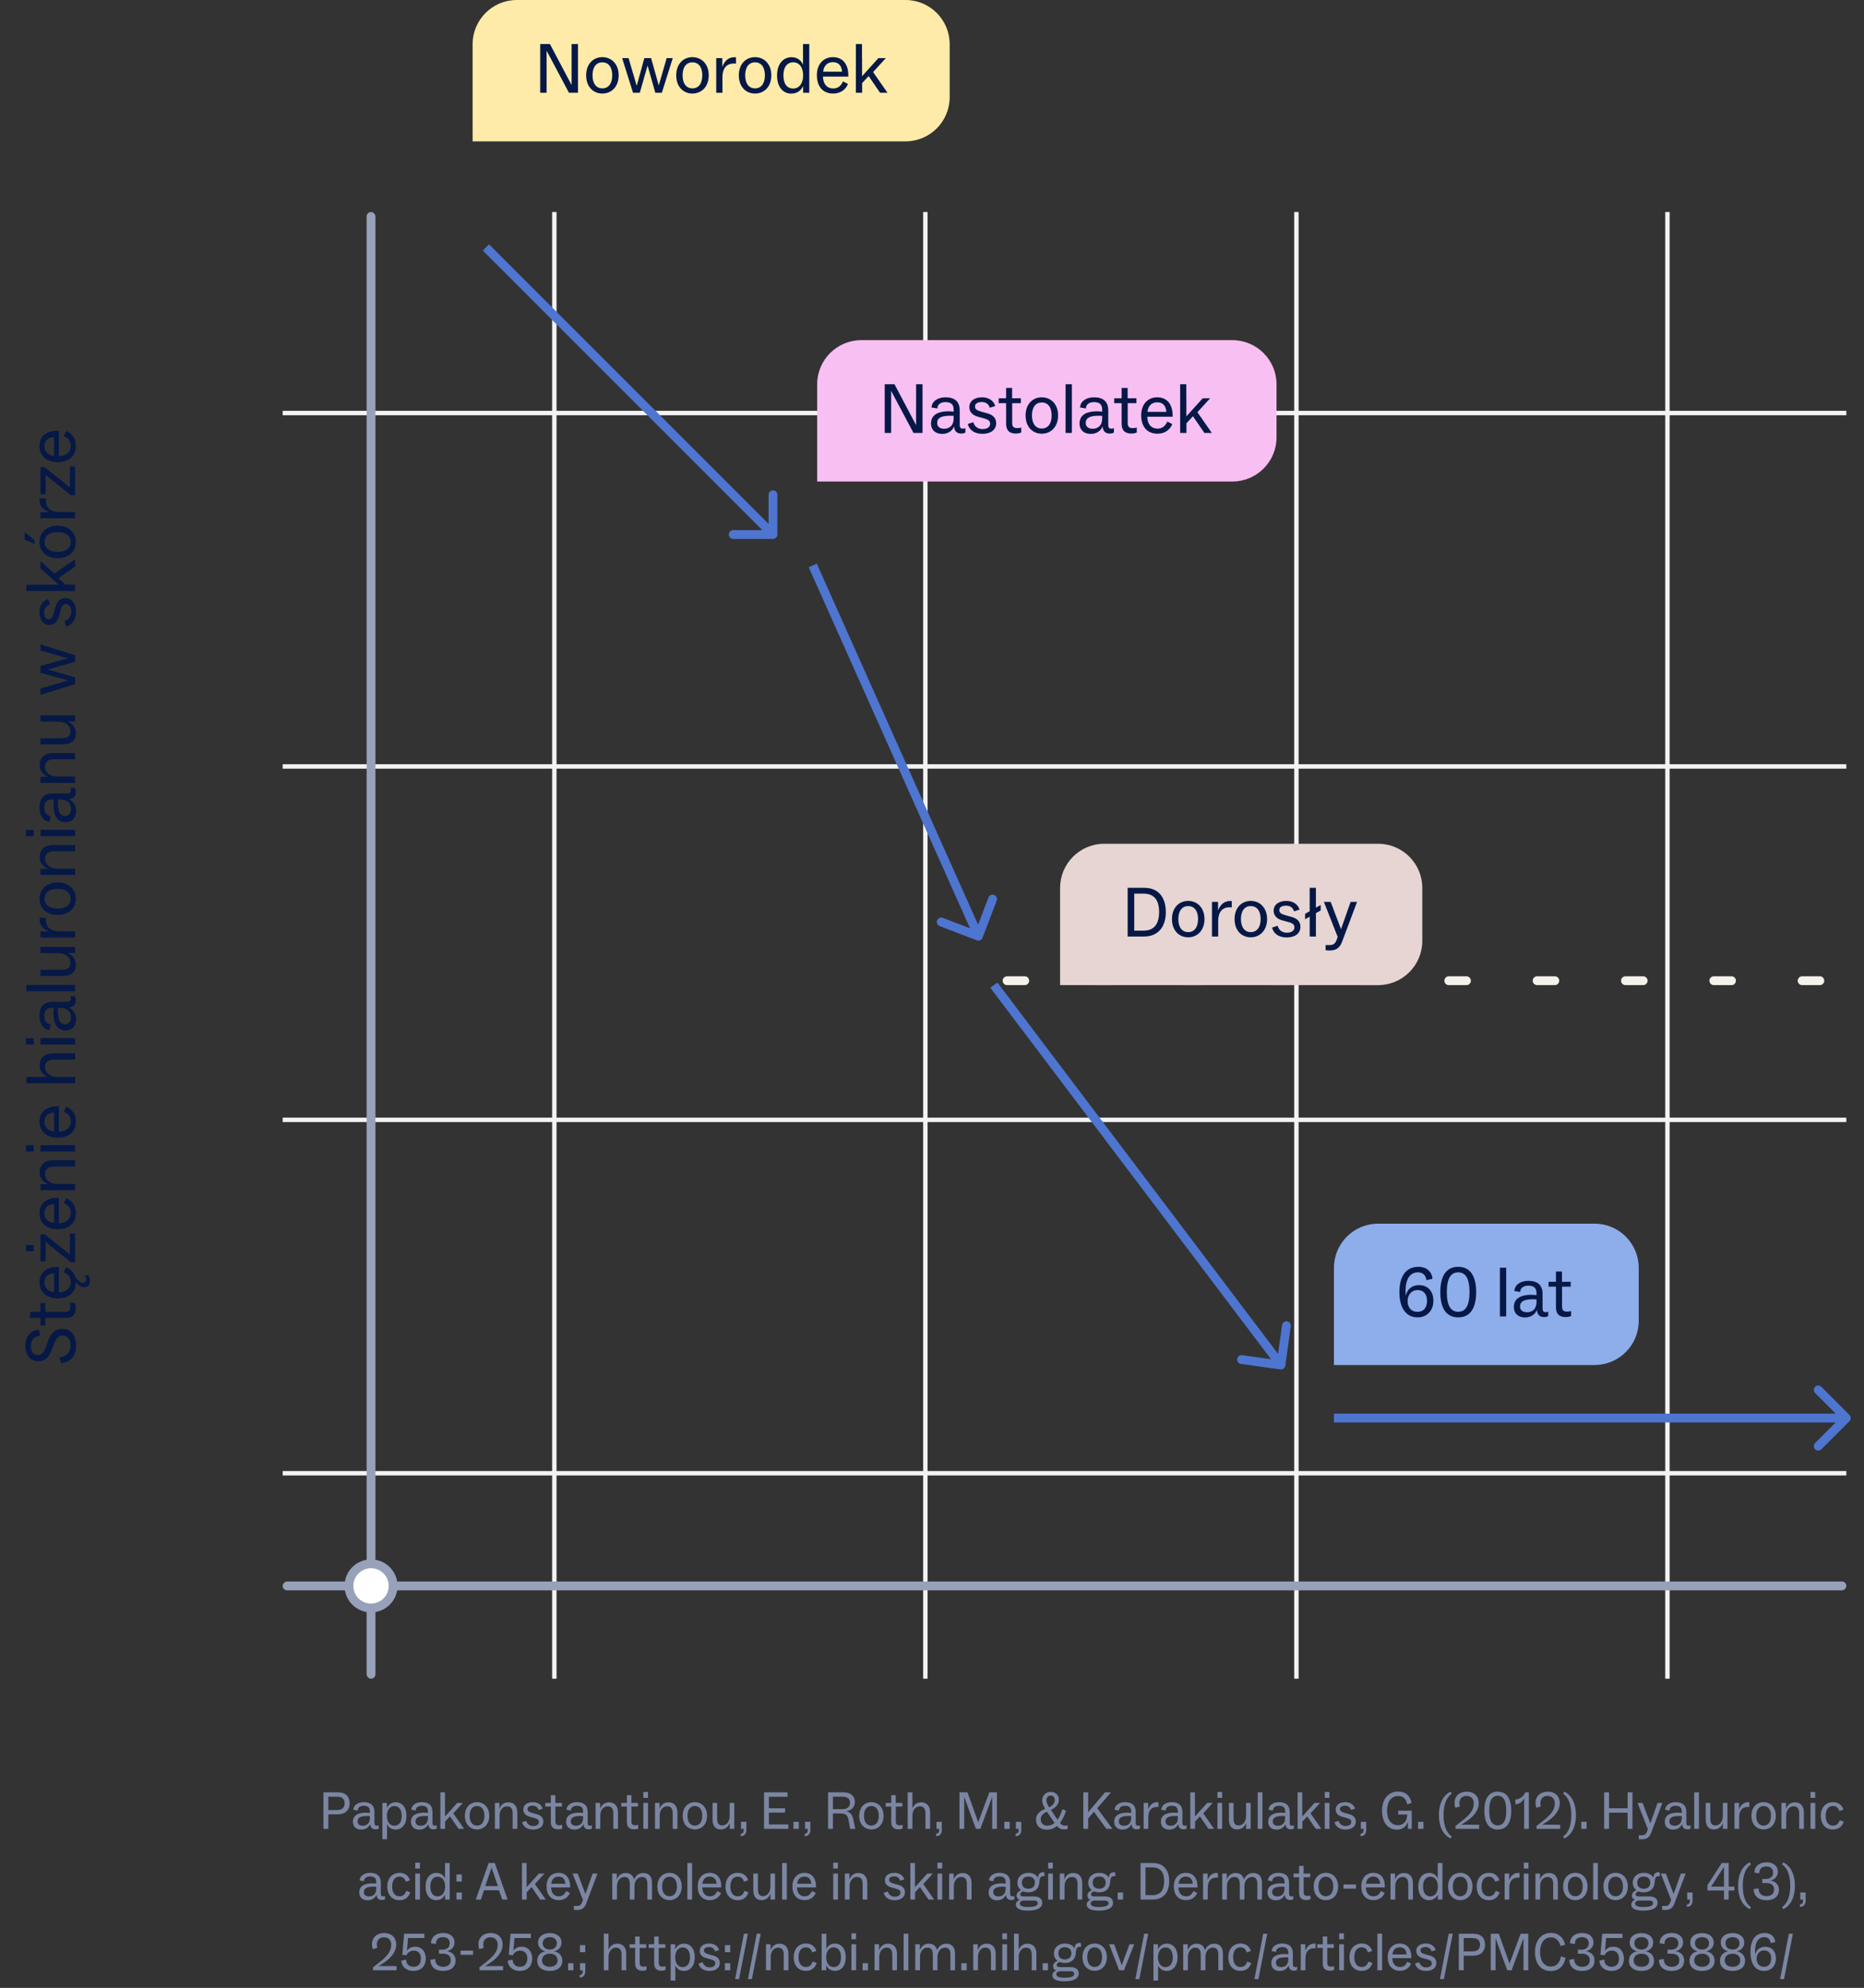 <svg width="422" height="450" viewBox="0 0 422 450" fill="none" xmlns="http://www.w3.org/2000/svg">
<rect x="0" y="0" width="422" height="450" fill="#333333" stroke="none"/>
<g clip-path="url(#clip0_103_5367)">
<g clip-path="url(#clip1_103_5367)">
<line x1="125.5" y1="4" x2="125.5" y2="410" stroke="#F3F3F5"/>
<line x1="209.5" y1="4" x2="209.5" y2="410" stroke="#F3F3F5"/>
<line x1="293.5" y1="4" x2="293.5" y2="410" stroke="#F3F3F5"/>
<line x1="377.5" y1="4" x2="377.5" y2="410" stroke="#F3F3F5"/>
<line x1="454" y1="93.5" x2="48" y2="93.5" stroke="#F3F3F5"/>
<line x1="454" y1="173.5" x2="48" y2="173.5" stroke="#F3F3F5"/>
<line x1="454" y1="253.5" x2="48" y2="253.5" stroke="#F3F3F5"/>
<line x1="454" y1="333.5" x2="48" y2="333.5" stroke="#F3F3F5"/>
<rect x="83" y="48" width="2" height="332" rx="1" fill="#97A1BA"/>
<rect x="418" y="358" width="2" height="354" rx="1" transform="rotate(90 418 358)" fill="#97A1BA"/>
<circle cx="84" cy="359" r="5" fill="white" stroke="#97A1BA" stroke-width="2"/>
</g>
<path d="M14.024 308.556C15.944 308.252 17.24 307.02 17.24 304.556C17.24 302.268 15.96 300.812 14.152 300.812C12.344 300.812 11.448 301.98 10.824 303.692L10.408 304.924C10.04 305.932 9.592 306.748 8.52 306.748C7.464 306.748 6.984 305.82 6.984 304.684C6.984 303.372 7.688 302.572 8.904 302.38L9.128 302.348L8.792 301.004L8.6 301.02C6.84 301.308 5.736 302.556 5.736 304.668C5.736 306.588 6.744 308.156 8.648 308.156C10.472 308.156 11.272 306.844 11.784 305.468L12.2 304.332C12.696 302.972 13.16 302.332 14.264 302.332C15.24 302.332 15.96 303.148 15.96 304.54C15.96 306.028 15.24 306.988 13.656 307.26L13.416 307.292L13.848 308.62L14.024 308.556ZM10.264 298.34L14.936 298.34C16.44 298.34 17.144 297.572 17.144 296.148C17.144 295.62 17.032 295.188 16.904 294.916L15.784 294.916C15.88 295.252 15.912 295.492 15.912 295.828C15.912 296.628 15.592 296.964 14.776 296.964L10.264 296.964L10.264 294.996L9.16 294.996L9.16 296.98L6.824 296.98L6.824 298.34L9.16 298.34L9.16 300.02L10.264 300.02L10.264 298.34ZM13.048 286.794C10.488 286.794 8.936 288.09 8.936 290.298C8.936 292.33 10.44 293.914 13.016 293.914C15.544 293.914 17.176 292.602 17.176 290.218L17.176 290.202C17.608 290.826 18.216 291.402 19.096 291.402C19.896 291.402 20.36 290.762 20.36 289.93C20.36 289.37 20.168 288.922 19.944 288.634L19.176 288.81C19.368 289.098 19.496 289.37 19.496 289.674C19.496 290.106 19.256 290.41 18.776 290.41C18.152 290.41 17.544 289.818 17 288.97L17 289.002C16.648 287.93 15.864 287.21 15 286.874L14.424 288.01C15.416 288.41 16.024 289.146 16.024 290.186C16.024 291.706 14.968 292.49 13.336 292.538L13.336 286.794L13.048 286.794ZM10.072 290.298C10.072 289.098 10.76 288.314 12.232 288.218L12.232 292.49C10.856 292.346 10.072 291.53 10.072 290.298ZM5.864 283.251L7.64 283.251L7.64 281.827L5.864 281.827L5.864 283.251ZM10.136 279.427L9.16 279.427L9.16 285.523L10.328 285.523L10.328 281.155L16.04 285.747L17 285.747L17 279.235L15.832 279.235L15.832 283.987L10.136 279.427ZM13.048 271.138C10.488 271.138 8.936 272.434 8.936 274.642C8.936 276.674 10.44 278.258 13.016 278.258C15.544 278.258 17.176 276.946 17.176 274.562C17.176 272.802 16.168 271.666 15 271.218L14.424 272.354C15.416 272.754 16.024 273.49 16.024 274.53C16.024 276.05 14.968 276.834 13.336 276.882L13.336 271.138L13.048 271.138ZM10.072 274.642C10.072 273.442 10.76 272.658 12.232 272.562L12.232 276.834C10.856 276.69 10.072 275.874 10.072 274.642ZM8.984 265.388C8.984 266.764 9.832 267.66 10.968 268.06L9.16 268.06L9.16 269.436L17 269.436L17 268.012L12.984 268.012C11.304 268.012 10.184 267.036 10.184 265.788C10.184 264.636 10.888 264.076 12.296 264.076L17 264.076L17 262.668L11.992 262.668C10.184 262.668 8.984 263.628 8.984 265.388ZM7.64 259.247L5.864 259.247L5.864 260.655L7.64 260.655L7.64 259.247ZM17 259.231L9.16 259.231L9.16 260.655L17 260.655L17 259.231ZM13.048 250.419C10.488 250.419 8.936 251.715 8.936 253.923C8.936 255.955 10.44 257.539 13.016 257.539C15.544 257.539 17.176 256.227 17.176 253.843C17.176 252.083 16.168 250.947 15 250.499L14.424 251.635C15.416 252.035 16.024 252.771 16.024 253.811C16.024 255.331 14.968 256.115 13.336 256.163L13.336 250.419L13.048 250.419ZM10.072 253.923C10.072 252.723 10.76 251.939 12.232 251.843L12.232 256.115C10.856 255.971 10.072 255.155 10.072 253.923ZM8.984 241.169C8.984 242.481 9.768 243.377 10.84 243.793L5.976 243.793L5.976 245.217L17 245.217L17 243.793L12.984 243.793C11.304 243.793 10.184 242.817 10.184 241.569C10.184 240.417 10.888 239.857 12.296 239.857L17 239.857L17 238.449L11.992 238.449C10.184 238.449 8.984 239.409 8.984 241.169ZM7.64 235.028L5.864 235.028L5.864 236.436L7.64 236.436L7.64 235.028ZM17 235.012L9.16 235.012L9.16 236.436L17 236.436L17 235.012ZM16.04 226.041C16.04 226.553 15.832 226.777 15.16 226.777L11.896 226.777C9.912 226.777 8.936 227.913 8.936 230.009C8.936 231.785 9.88 233.113 11.24 233.161L11.464 231.833L11.352 231.833C10.488 231.753 10.024 231.033 10.024 229.993C10.024 228.713 10.6 228.153 11.704 228.153L12.184 228.153C12.136 228.601 12.104 229.065 12.104 229.545C12.168 231.657 12.872 233.273 14.856 233.273C16.392 233.273 17.224 232.217 17.224 230.745C17.224 229.369 16.488 228.441 15.512 228.041C16.6 228.009 17.144 227.417 17.144 226.457C17.144 226.105 17.064 225.737 16.92 225.497L15.928 225.497C16.008 225.689 16.04 225.865 16.04 226.041ZM16.056 230.297C16.056 231.289 15.576 231.881 14.744 231.881C13.608 231.881 13.16 230.969 13.112 229.193C13.112 228.793 13.112 228.457 13.128 228.153L13.752 228.153C15.208 228.153 16.056 228.985 16.056 230.297ZM17 222.965L5.976 222.965L5.976 224.389L17 224.389L17 222.965ZM17.176 218.426C17.176 217.05 16.328 216.154 15.24 215.738L17 215.738L17 214.362L9.16 214.362L9.16 215.754L13.016 215.754C14.936 215.754 15.96 216.762 15.96 218.042C15.96 219.05 15.288 219.53 13.896 219.53L9.16 219.53L9.16 220.922L14.2 220.922C16.024 220.922 17.176 220.09 17.176 218.426ZM17 210.825L13.528 210.825C11.288 210.825 10.376 209.769 10.376 208.201C10.376 208.009 10.376 207.881 10.408 207.753L8.984 207.753C8.952 207.881 8.952 207.993 8.952 208.121C8.952 209.497 9.832 210.377 11.128 210.857L9.16 210.857L9.16 212.233L17 212.233L17 210.825ZM17.176 203.454C17.176 201.406 15.656 199.758 13.048 199.758C10.472 199.758 8.936 201.406 8.936 203.454C8.936 205.502 10.472 207.118 13.048 207.118C15.656 207.118 17.176 205.502 17.176 203.454ZM16.008 203.454C16.008 204.766 14.984 205.678 13.048 205.678C11.112 205.678 10.104 204.766 10.104 203.454C10.104 202.11 11.128 201.214 13.048 201.214C14.968 201.214 16.008 202.11 16.008 203.454ZM8.984 194.013C8.984 195.389 9.832 196.285 10.968 196.685L9.16 196.685L9.16 198.061L17 198.061L17 196.637L12.984 196.637C11.304 196.637 10.184 195.661 10.184 194.413C10.184 193.261 10.888 192.701 12.296 192.701L17 192.701L17 191.293L11.992 191.293C10.184 191.293 8.984 192.253 8.984 194.013ZM7.64 187.872L5.864 187.872L5.864 189.28L7.64 189.28L7.64 187.872ZM17 187.856L9.16 187.856L9.16 189.28L17 189.28L17 187.856ZM16.04 178.884C16.04 179.396 15.832 179.62 15.16 179.62L11.896 179.62C9.912 179.62 8.936 180.756 8.936 182.852C8.936 184.628 9.88 185.956 11.24 186.004L11.464 184.676L11.352 184.676C10.488 184.596 10.024 183.876 10.024 182.836C10.024 181.556 10.6 180.996 11.704 180.996L12.184 180.996C12.136 181.444 12.104 181.908 12.104 182.388C12.168 184.5 12.872 186.116 14.856 186.116C16.392 186.116 17.224 185.06 17.224 183.588C17.224 182.212 16.488 181.284 15.512 180.884C16.6 180.852 17.144 180.26 17.144 179.3C17.144 178.948 17.064 178.58 16.92 178.34L15.928 178.34C16.008 178.532 16.04 178.708 16.04 178.884ZM16.056 183.14C16.056 184.132 15.576 184.724 14.744 184.724C13.608 184.724 13.16 183.812 13.112 182.036C13.112 181.636 13.112 181.3 13.128 180.996L13.752 180.996C15.208 180.996 16.056 181.828 16.056 183.14ZM8.984 173.185C8.984 174.561 9.832 175.457 10.968 175.857L9.16 175.857L9.16 177.233L17 177.233L17 175.809L12.984 175.809C11.304 175.809 10.184 174.833 10.184 173.585C10.184 172.433 10.888 171.873 12.296 171.873L17 171.873L17 170.465L11.992 170.465C10.184 170.465 8.984 171.425 8.984 173.185ZM17.176 166.004C17.176 164.628 16.328 163.732 15.24 163.316L17 163.316L17 161.94L9.16 161.94L9.16 163.332L13.016 163.332C14.936 163.332 15.96 164.34 15.96 165.62C15.96 166.628 15.288 167.108 13.896 167.108L9.16 167.108L9.16 168.5L14.2 168.5C16.024 168.5 17.176 167.668 17.176 166.004ZM15.336 149.026L9.16 150.754L9.16 152.29L15.432 154.018L9.16 155.858L9.16 157.314L17 154.85L17 153.314L10.824 151.554L17 149.81L17 148.322L9.16 145.858L9.16 147.234L15.336 149.026ZM14.968 141.809C16.312 141.521 17.208 140.305 17.208 138.513C17.208 136.673 16.344 135.393 14.792 135.393C13.736 135.393 12.904 136.017 12.536 137.489L12.184 138.769C11.896 139.761 11.624 140.177 11 140.177C10.392 140.177 10.008 139.617 10.008 138.625C10.008 137.553 10.632 137.025 11.304 136.849L10.92 135.601C9.656 135.953 8.936 137.137 8.936 138.577C8.936 140.289 9.784 141.457 11.16 141.457C12.248 141.457 13.032 140.769 13.384 139.345L13.704 138.177C13.992 137.105 14.296 136.753 14.952 136.753C15.608 136.753 16.136 137.361 16.136 138.465C16.136 139.585 15.448 140.369 14.568 140.545L14.968 141.809ZM9.16 126.98L9.16 128.66L13.256 132.356L9.16 132.356L9.16 132.372L5.976 132.372L5.976 133.764L17 133.764L17 132.34L14.808 132.34L13.224 130.868L17 128.276L17 126.596L12.312 129.86L9.16 126.98ZM7.8 122.256L5.576 120.448L5.576 122.128L7.8 123.104L7.8 122.256ZM17.176 122.704C17.176 120.656 15.656 119.008 13.048 119.008C10.472 119.008 8.936 120.656 8.936 122.704C8.936 124.752 10.472 126.368 13.048 126.368C15.656 126.368 17.176 124.752 17.176 122.704ZM16.008 122.704C16.008 124.016 14.984 124.928 13.048 124.928C11.112 124.928 10.104 124.016 10.104 122.704C10.104 121.36 11.128 120.464 13.048 120.464C14.968 120.464 16.008 121.36 16.008 122.704ZM17 115.903L13.528 115.903C11.288 115.903 10.376 114.847 10.376 113.279C10.376 113.087 10.376 112.959 10.408 112.831L8.984 112.831C8.952 112.959 8.952 113.071 8.952 113.199C8.952 114.575 9.832 115.455 11.128 115.935L9.16 115.935L9.16 117.311L17 117.311L17 115.903ZM10.136 105.786L9.16 105.786L9.16 111.882L10.328 111.882L10.328 107.514L16.04 112.106L17 112.106L17 105.594L15.832 105.594L15.832 110.346L10.136 105.786ZM13.048 97.497C10.488 97.497 8.936 98.793 8.936 101.001C8.936 103.033 10.44 104.617 13.016 104.617C15.544 104.617 17.176 103.305 17.176 100.921C17.176 99.161 16.168 98.025 15 97.577L14.424 98.713C15.416 99.113 16.024 99.849 16.024 100.889C16.024 102.409 14.968 103.193 13.336 103.241L13.336 97.497L13.048 97.497ZM10.072 101.001C10.072 99.801 10.76 99.017 12.232 98.921L12.232 103.193C10.856 103.049 10.072 102.233 10.072 101.001Z" fill="#061846"/>
</g>
<path d="M74.336 414V410.712H76.436C78.164 410.712 79.16 409.74 79.16 408.216C79.16 406.68 78.212 405.732 76.556 405.732H73.22V414H74.336ZM74.336 409.74V406.716H76.316C77.444 406.716 78.02 407.196 78.02 408.216C78.02 409.224 77.432 409.74 76.256 409.74H74.336ZM85.325 413.28C84.941 413.28 84.773 413.124 84.773 412.62V410.172C84.773 408.684 83.921 407.952 82.349 407.952C81.017 407.952 80.021 408.66 79.985 409.68L80.981 409.848V409.764C81.041 409.116 81.581 408.768 82.361 408.768C83.321 408.768 83.741 409.2 83.741 410.028V410.388C83.405 410.352 83.057 410.328 82.697 410.328C81.113 410.376 79.901 410.904 79.901 412.392C79.901 413.544 80.693 414.168 81.797 414.168C82.829 414.168 83.525 413.616 83.825 412.884C83.849 413.7 84.293 414.108 85.013 414.108C85.277 414.108 85.553 414.048 85.733 413.94V413.196C85.589 413.256 85.457 413.28 85.325 413.28ZM82.133 413.292C81.389 413.292 80.945 412.932 80.945 412.308C80.945 411.456 81.629 411.12 82.961 411.084C83.261 411.084 83.513 411.084 83.741 411.096V411.564C83.741 412.656 83.117 413.292 82.133 413.292ZM89.624 407.976C88.603 407.976 87.919 408.54 87.596 409.284V408.12H86.564V416.34H87.632V412.896C87.931 413.592 88.555 414.156 89.564 414.156C90.992 414.156 92.023 413.016 92.023 411.072C92.023 409.056 90.98 407.976 89.624 407.976ZM89.275 413.292C88.279 413.292 87.596 412.464 87.596 411.06C87.596 409.752 88.243 408.84 89.287 408.84C90.32 408.84 90.944 409.62 90.944 411.084C90.944 412.488 90.308 413.292 89.275 413.292ZM98.462 413.28C98.078 413.28 97.91 413.124 97.91 412.62V410.172C97.91 408.684 97.058 407.952 95.486 407.952C94.154 407.952 93.158 408.66 93.122 409.68L94.118 409.848V409.764C94.178 409.116 94.718 408.768 95.498 408.768C96.458 408.768 96.878 409.2 96.878 410.028V410.388C96.542 410.352 96.194 410.328 95.834 410.328C94.25 410.376 93.038 410.904 93.038 412.392C93.038 413.544 93.83 414.168 94.934 414.168C95.966 414.168 96.662 413.616 96.962 412.884C96.986 413.7 97.43 414.108 98.15 414.108C98.414 414.108 98.69 414.048 98.87 413.94V413.196C98.726 413.256 98.594 413.28 98.462 413.28ZM95.27 413.292C94.526 413.292 94.082 412.932 94.082 412.308C94.082 411.456 94.766 411.12 96.098 411.084C96.398 411.084 96.65 411.084 96.878 411.096V411.564C96.878 412.656 96.254 413.292 95.27 413.292ZM104.788 408.12H103.528L100.756 411.192V408.12H100.744V405.732H99.7V414H100.768V412.356L101.872 411.168L103.816 414H105.076L102.628 410.484L104.788 408.12ZM107.996 414.132C109.532 414.132 110.768 412.992 110.768 411.036C110.768 409.104 109.532 407.952 107.996 407.952C106.46 407.952 105.248 409.104 105.248 411.036C105.248 412.992 106.46 414.132 107.996 414.132ZM107.996 413.256C107.012 413.256 106.328 412.488 106.328 411.036C106.328 409.584 107.012 408.828 107.996 408.828C109.004 408.828 109.676 409.596 109.676 411.036C109.676 412.476 109.004 413.256 107.996 413.256ZM115.076 407.988C114.044 407.988 113.372 408.624 113.072 409.476V408.12H112.04V414H113.108V410.988C113.108 409.728 113.84 408.888 114.776 408.888C115.64 408.888 116.06 409.416 116.06 410.472V414H117.116V410.244C117.116 408.888 116.396 407.988 115.076 407.988ZM118.206 412.476C118.422 413.484 119.334 414.156 120.678 414.156C122.058 414.156 123.018 413.508 123.018 412.344C123.018 411.552 122.55 410.928 121.446 410.652L120.486 410.388C119.742 410.172 119.43 409.968 119.43 409.5C119.43 409.044 119.85 408.756 120.594 408.756C121.398 408.756 121.794 409.224 121.926 409.728L122.862 409.44C122.598 408.492 121.71 407.952 120.63 407.952C119.346 407.952 118.47 408.588 118.47 409.62C118.47 410.436 118.986 411.024 120.054 411.288L120.93 411.528C121.734 411.744 121.998 411.972 121.998 412.464C121.998 412.956 121.542 413.352 120.714 413.352C119.874 413.352 119.286 412.836 119.154 412.176L118.206 412.476ZM124.71 408.948V412.452C124.71 413.58 125.286 414.108 126.354 414.108C126.75 414.108 127.074 414.024 127.278 413.928V413.088C127.026 413.16 126.846 413.184 126.594 413.184C125.994 413.184 125.742 412.944 125.742 412.332V408.948H127.218V408.12H125.73V406.368H124.71V408.12H123.45V408.948H124.71ZM133.595 413.28C133.211 413.28 133.043 413.124 133.043 412.62V410.172C133.043 408.684 132.191 407.952 130.619 407.952C129.287 407.952 128.291 408.66 128.255 409.68L129.251 409.848V409.764C129.311 409.116 129.851 408.768 130.631 408.768C131.591 408.768 132.011 409.2 132.011 410.028V410.388C131.675 410.352 131.327 410.328 130.967 410.328C129.383 410.376 128.171 410.904 128.171 412.392C128.171 413.544 128.963 414.168 130.067 414.168C131.099 414.168 131.795 413.616 132.095 412.884C132.119 413.7 132.563 414.108 133.283 414.108C133.547 414.108 133.823 414.048 134.003 413.94V413.196C133.859 413.256 133.727 413.28 133.595 413.28ZM130.403 413.292C129.659 413.292 129.215 412.932 129.215 412.308C129.215 411.456 129.899 411.12 131.231 411.084C131.531 411.084 131.783 411.084 132.011 411.096V411.564C132.011 412.656 131.387 413.292 130.403 413.292ZM137.869 407.988C136.837 407.988 136.165 408.624 135.865 409.476V408.12H134.833V414H135.901V410.988C135.901 409.728 136.633 408.888 137.569 408.888C138.433 408.888 138.853 409.416 138.853 410.472V414H139.909V410.244C139.909 408.888 139.189 407.988 137.869 407.988ZM141.925 408.948V412.452C141.925 413.58 142.501 414.108 143.569 414.108C143.965 414.108 144.289 414.024 144.493 413.928V413.088C144.241 413.16 144.061 413.184 143.809 413.184C143.209 413.184 142.957 412.944 142.957 412.332V408.948H144.433V408.12H142.945V406.368H141.925V408.12H140.665V408.948H141.925ZM146.705 406.98V405.648H145.649V406.98H146.705ZM146.717 414V408.12H145.649V414H146.717ZM151.322 407.988C150.29 407.988 149.618 408.624 149.318 409.476V408.12H148.286V414H149.354V410.988C149.354 409.728 150.086 408.888 151.022 408.888C151.886 408.888 152.306 409.416 152.306 410.472V414H153.362V410.244C153.362 408.888 152.642 407.988 151.322 407.988ZM157.308 414.132C158.844 414.132 160.08 412.992 160.08 411.036C160.08 409.104 158.844 407.952 157.308 407.952C155.772 407.952 154.56 409.104 154.56 411.036C154.56 412.992 155.772 414.132 157.308 414.132ZM157.308 413.256C156.324 413.256 155.64 412.488 155.64 411.036C155.64 409.584 156.324 408.828 157.308 408.828C158.316 408.828 158.988 409.596 158.988 411.036C158.988 412.476 158.316 413.256 157.308 413.256ZM163.189 414.132C164.221 414.132 164.893 413.496 165.205 412.68V414H166.237V408.12H165.193V411.012C165.193 412.452 164.437 413.22 163.477 413.22C162.721 413.22 162.361 412.716 162.361 411.672V408.12H161.317V411.9C161.317 413.268 161.941 414.132 163.189 414.132ZM167.689 415.644H167.749C168.385 415.644 168.973 415.236 168.973 414.192V412.404H167.761V414H168.373V414.288C168.373 414.804 168.193 415.056 167.689 415.08V415.644ZM178.478 414V412.992H174.074V410.316H177.734V409.344H174.074V406.74H178.286V405.732H172.97V414H178.478ZM180.844 414V412.404H179.632V414H180.844ZM182.185 415.644H182.245C182.881 415.644 183.469 415.236 183.469 414.192V412.404H182.257V414H182.869V414.288C182.869 414.804 182.689 415.056 182.185 415.08V415.644ZM188.57 414V410.508H190.334C191.63 410.508 191.93 411.108 192.122 412.068L192.482 414H193.634L193.19 411.876C192.974 410.832 192.506 410.184 191.546 410.004C192.638 409.884 193.538 409.152 193.538 407.916C193.538 406.596 192.626 405.732 190.982 405.732H187.466V414H188.57ZM188.57 406.716H190.778C191.858 406.716 192.434 407.208 192.434 408.072C192.434 408.984 191.822 409.548 190.706 409.548H188.57V406.716ZM197.269 414.132C198.805 414.132 200.041 412.992 200.041 411.036C200.041 409.104 198.805 407.952 197.269 407.952C195.733 407.952 194.521 409.104 194.521 411.036C194.521 412.992 195.733 414.132 197.269 414.132ZM197.269 413.256C196.285 413.256 195.601 412.488 195.601 411.036C195.601 409.584 196.285 408.828 197.269 408.828C198.277 408.828 198.949 409.596 198.949 411.036C198.949 412.476 198.277 413.256 197.269 413.256ZM201.773 408.948V412.452C201.773 413.58 202.349 414.108 203.417 414.108C203.813 414.108 204.137 414.024 204.341 413.928V413.088C204.089 413.16 203.909 413.184 203.657 413.184C203.057 413.184 202.805 412.944 202.805 412.332V408.948H204.281V408.12H202.793V406.368H201.773V408.12H200.513V408.948H201.773ZM208.533 407.988C207.549 407.988 206.877 408.576 206.565 409.38V405.732H205.497V414H206.565V410.988C206.565 409.728 207.297 408.888 208.233 408.888C209.097 408.888 209.517 409.416 209.517 410.472V414H210.573V410.244C210.573 408.888 209.853 407.988 208.533 407.988ZM211.939 415.644H211.999C212.635 415.644 213.223 415.236 213.223 414.192V412.404H212.011V414H212.623V414.288C212.623 414.804 212.443 415.056 211.939 415.08V415.644ZM221.468 412.5L219.032 405.732H217.22V414H218.3V406.764L220.94 414H221.936L224.624 406.764V414H225.704V405.732H223.976L221.468 412.5ZM228.586 414V412.404H227.374V414H228.586ZM229.927 415.644H229.987C230.623 415.644 231.211 415.236 231.211 414.192V412.404H229.999V414H230.611V414.288C230.611 414.804 230.431 415.056 229.927 415.08V415.644ZM241.088 413.268C240.74 413.268 240.392 413.16 239.972 412.68C240.596 411.84 241.076 410.808 241.34 409.872L240.476 409.572C240.272 410.388 239.9 411.3 239.42 411.936L237.92 409.704C239.012 409.188 239.72 408.456 239.72 407.388C239.72 406.392 239 405.636 237.896 405.636C236.672 405.636 235.952 406.524 235.952 407.556C235.952 408.18 236.264 408.864 236.624 409.476C235.304 409.992 234.548 410.736 234.548 411.948C234.548 413.34 235.508 414.18 236.984 414.18C237.968 414.18 238.712 413.844 239.276 413.352C239.804 413.928 240.272 414.132 240.872 414.132C241.256 414.132 241.532 414.084 241.712 413.988V413.184C241.544 413.232 241.364 413.268 241.088 413.268ZM237.884 406.464C238.436 406.464 238.784 406.86 238.784 407.448C238.784 408.144 238.388 408.696 237.524 409.116C237.152 408.54 236.9 408.06 236.9 407.532C236.9 406.932 237.272 406.464 237.884 406.464ZM237.08 413.28C236.18 413.28 235.616 412.704 235.616 411.828C235.616 411 236.144 410.508 237.032 410.124L238.736 412.656C238.736 412.656 238.736 412.668 238.748 412.668C238.304 413.04 237.716 413.28 237.08 413.28ZM251.851 414L248.419 409.32L251.527 405.732H250.171L246.355 410.232V405.732H245.263V414H246.355V411.648L247.651 410.124L250.483 414H251.851ZM257.673 413.28C257.289 413.28 257.121 413.124 257.121 412.62V410.172C257.121 408.684 256.269 407.952 254.697 407.952C253.365 407.952 252.369 408.66 252.333 409.68L253.329 409.848V409.764C253.389 409.116 253.929 408.768 254.709 408.768C255.669 408.768 256.089 409.2 256.089 410.028V410.388C255.753 410.352 255.405 410.328 255.045 410.328C253.461 410.376 252.249 410.904 252.249 412.392C252.249 413.544 253.041 414.168 254.145 414.168C255.177 414.168 255.873 413.616 256.173 412.884C256.197 413.7 256.641 414.108 257.361 414.108C257.625 414.108 257.901 414.048 258.081 413.94V413.196C257.937 413.256 257.805 413.28 257.673 413.28ZM254.481 413.292C253.737 413.292 253.293 412.932 253.293 412.308C253.293 411.456 253.977 411.12 255.309 411.084C255.609 411.084 255.861 411.084 256.089 411.096V411.564C256.089 412.656 255.465 413.292 254.481 413.292ZM259.967 414V411.396C259.967 409.716 260.759 409.032 261.935 409.032C262.079 409.032 262.175 409.032 262.271 409.056V407.988C262.175 407.964 262.091 407.964 261.995 407.964C260.963 407.964 260.303 408.624 259.943 409.596V408.12H258.911V414H259.967ZM268.243 413.28C267.859 413.28 267.691 413.124 267.691 412.62V410.172C267.691 408.684 266.839 407.952 265.267 407.952C263.935 407.952 262.939 408.66 262.903 409.68L263.899 409.848V409.764C263.959 409.116 264.499 408.768 265.279 408.768C266.239 408.768 266.659 409.2 266.659 410.028V410.388C266.323 410.352 265.975 410.328 265.615 410.328C264.031 410.376 262.819 410.904 262.819 412.392C262.819 413.544 263.611 414.168 264.715 414.168C265.747 414.168 266.443 413.616 266.743 412.884C266.767 413.7 267.211 414.108 267.931 414.108C268.195 414.108 268.471 414.048 268.651 413.94V413.196C268.507 413.256 268.375 413.28 268.243 413.28ZM265.051 413.292C264.307 413.292 263.863 412.932 263.863 412.308C263.863 411.456 264.547 411.12 265.879 411.084C266.179 411.084 266.431 411.084 266.659 411.096V411.564C266.659 412.656 266.035 413.292 265.051 413.292ZM274.569 408.12H273.309L270.537 411.192V408.12H270.525V405.732H269.481V414H270.549V412.356L271.653 411.168L273.597 414H274.857L272.409 410.484L274.569 408.12ZM276.678 406.98V405.648H275.622V406.98H276.678ZM276.69 414V408.12H275.622V414H276.69ZM280.095 414.132C281.127 414.132 281.799 413.496 282.111 412.68V414H283.143V408.12H282.099V411.012C282.099 412.452 281.343 413.22 280.383 413.22C279.627 413.22 279.267 412.716 279.267 411.672V408.12H278.223V411.9C278.223 413.268 278.847 414.132 280.095 414.132ZM285.807 414V405.732H284.739V414H285.807ZM292.536 413.28C292.152 413.28 291.984 413.124 291.984 412.62V410.172C291.984 408.684 291.132 407.952 289.56 407.952C288.228 407.952 287.232 408.66 287.196 409.68L288.192 409.848V409.764C288.252 409.116 288.792 408.768 289.572 408.768C290.532 408.768 290.952 409.2 290.952 410.028V410.388C290.616 410.352 290.268 410.328 289.908 410.328C288.324 410.376 287.112 410.904 287.112 412.392C287.112 413.544 287.904 414.168 289.008 414.168C290.04 414.168 290.736 413.616 291.036 412.884C291.06 413.7 291.504 414.108 292.224 414.108C292.488 414.108 292.764 414.048 292.944 413.94V413.196C292.8 413.256 292.668 413.28 292.536 413.28ZM289.344 413.292C288.6 413.292 288.156 412.932 288.156 412.308C288.156 411.456 288.84 411.12 290.172 411.084C290.472 411.084 290.724 411.084 290.952 411.096V411.564C290.952 412.656 290.328 413.292 289.344 413.292ZM298.862 408.12H297.602L294.83 411.192V408.12H294.818V405.732H293.774V414H294.842V412.356L295.946 411.168L297.89 414H299.15L296.702 410.484L298.862 408.12ZM300.971 406.98V405.648H299.915V406.98H300.971ZM300.983 414V408.12H299.915V414H300.983ZM302.132 412.476C302.348 413.484 303.26 414.156 304.604 414.156C305.984 414.156 306.944 413.508 306.944 412.344C306.944 411.552 306.476 410.928 305.372 410.652L304.412 410.388C303.668 410.172 303.356 409.968 303.356 409.5C303.356 409.044 303.776 408.756 304.52 408.756C305.324 408.756 305.72 409.224 305.852 409.728L306.788 409.44C306.524 408.492 305.636 407.952 304.556 407.952C303.272 407.952 302.396 408.588 302.396 409.62C302.396 410.436 302.912 411.024 303.98 411.288L304.856 411.528C305.66 411.744 305.924 411.972 305.924 412.464C305.924 412.956 305.468 413.352 304.64 413.352C303.8 413.352 303.212 412.836 303.08 412.176L302.132 412.476ZM308.021 415.644H308.081C308.717 415.644 309.305 415.236 309.305 414.192V412.404H308.093V414H308.705V414.288C308.705 414.804 308.525 415.056 308.021 415.08V415.644ZM316.242 414.18C317.634 414.18 318.45 413.364 318.75 412.32V414H319.614V409.884H316.542V410.748H318.582V410.868C318.522 412.332 317.694 413.172 316.47 413.172C314.97 413.172 314.022 411.936 314.022 409.872C314.022 407.88 314.958 406.56 316.506 406.56C317.646 406.56 318.378 407.22 318.57 408.444L319.566 408.132C319.29 406.596 318.27 405.552 316.542 405.552C314.346 405.552 312.882 407.232 312.882 409.908C312.882 412.596 314.274 414.18 316.242 414.18ZM322.265 414V412.404H321.053V414H322.265ZM328.664 415.716C327.488 414.912 326.816 413.28 326.816 410.904C326.816 408.468 327.464 406.872 328.676 406.02L328.388 405.576C326.708 406.416 325.76 408.288 325.76 410.892C325.76 413.484 326.696 415.32 328.388 416.172L328.664 415.716ZM331.303 412.74C333.679 411.324 334.783 409.812 334.783 408.132C334.783 406.68 333.787 405.576 332.047 405.576C330.463 405.576 329.299 406.548 329.299 408.096C329.299 408.492 329.359 408.864 329.491 409.236L330.511 408.924C330.427 408.672 330.391 408.408 330.391 408.156C330.391 407.268 330.955 406.536 331.987 406.536C333.103 406.536 333.655 407.244 333.655 408.204C333.655 409.464 333.127 410.58 330.775 412.368L329.527 413.34V414H334.867V413.064L330.787 413.052L331.303 412.74ZM339.088 414.156C340.972 414.156 342.136 412.812 342.136 409.872C342.136 406.932 340.972 405.576 339.088 405.576C337.204 405.576 336.052 406.932 336.052 409.872C336.052 412.812 337.204 414.156 339.088 414.156ZM339.088 413.208C337.828 413.208 337.156 412.176 337.156 409.872C337.156 407.544 337.828 406.512 339.088 406.512C340.336 406.512 341.008 407.544 341.008 409.872C341.008 412.176 340.336 413.208 339.088 413.208ZM345.296 405.732C345.02 406.512 344.24 407.28 343.076 407.34V408.444C343.88 408.444 344.72 407.868 345.056 407.064V414H346.124V405.732H345.296ZM349.643 412.74C352.019 411.324 353.123 409.812 353.123 408.132C353.123 406.68 352.127 405.576 350.387 405.576C348.803 405.576 347.639 406.548 347.639 408.096C347.639 408.492 347.699 408.864 347.831 409.236L348.851 408.924C348.767 408.672 348.731 408.408 348.731 408.156C348.731 407.268 349.295 406.536 350.327 406.536C351.443 406.536 351.995 407.244 351.995 408.204C351.995 409.464 351.467 410.58 349.115 412.368L347.867 413.34V414H353.207V413.064L349.127 413.052L349.643 412.74ZM354.164 416.172C355.856 415.32 356.792 413.484 356.792 410.892C356.792 408.288 355.844 406.416 354.164 405.576L353.876 406.02C355.088 406.872 355.736 408.468 355.736 410.904C355.736 413.28 355.076 414.912 353.888 415.716L354.164 416.172ZM359.203 414V412.404H357.991V414H359.203ZM364.281 414V410.34H368.481V414H369.585V405.732H368.481V409.344H364.281V405.732H363.165V414H364.281ZM373.632 412.752L371.88 408.12H370.728L373.068 414.06L372.948 414.42C372.672 415.212 372.36 415.452 371.7 415.452H371.016V416.328C371.232 416.352 371.424 416.364 371.7 416.364C372.66 416.364 373.356 416.076 373.8 414.924L376.356 408.12H375.264L373.632 412.752ZM382.325 413.28C381.941 413.28 381.773 413.124 381.773 412.62V410.172C381.773 408.684 380.921 407.952 379.349 407.952C378.017 407.952 377.021 408.66 376.985 409.68L377.981 409.848V409.764C378.041 409.116 378.581 408.768 379.361 408.768C380.321 408.768 380.741 409.2 380.741 410.028V410.388C380.405 410.352 380.057 410.328 379.697 410.328C378.113 410.376 376.901 410.904 376.901 412.392C376.901 413.544 377.693 414.168 378.797 414.168C379.829 414.168 380.525 413.616 380.825 412.884C380.849 413.7 381.293 414.108 382.013 414.108C382.277 414.108 382.553 414.048 382.733 413.94V413.196C382.589 413.256 382.457 413.28 382.325 413.28ZM379.133 413.292C378.389 413.292 377.945 412.932 377.945 412.308C377.945 411.456 378.629 411.12 379.961 411.084C380.261 411.084 380.513 411.084 380.741 411.096V411.564C380.741 412.656 380.117 413.292 379.133 413.292ZM384.631 414V405.732H383.563V414H384.631ZM388.036 414.132C389.068 414.132 389.74 413.496 390.052 412.68V414H391.084V408.12H390.04V411.012C390.04 412.452 389.284 413.22 388.324 413.22C387.568 413.22 387.208 412.716 387.208 411.672V408.12H386.164V411.9C386.164 413.268 386.788 414.132 388.036 414.132ZM393.737 414V411.396C393.737 409.716 394.529 409.032 395.705 409.032C395.849 409.032 395.945 409.032 396.041 409.056V407.988C395.945 407.964 395.861 407.964 395.765 407.964C394.733 407.964 394.073 408.624 393.713 409.596V408.12H392.681V414H393.737ZM399.265 414.132C400.801 414.132 402.037 412.992 402.037 411.036C402.037 409.104 400.801 407.952 399.265 407.952C397.729 407.952 396.517 409.104 396.517 411.036C396.517 412.992 397.729 414.132 399.265 414.132ZM399.265 413.256C398.281 413.256 397.597 412.488 397.597 411.036C397.597 409.584 398.281 408.828 399.265 408.828C400.273 408.828 400.945 409.596 400.945 411.036C400.945 412.476 400.273 413.256 399.265 413.256ZM406.346 407.988C405.314 407.988 404.642 408.624 404.342 409.476V408.12H403.31V414H404.378V410.988C404.378 409.728 405.11 408.888 406.046 408.888C406.91 408.888 407.33 409.416 407.33 410.472V414H408.386V410.244C408.386 408.888 407.666 407.988 406.346 407.988ZM410.952 406.98V405.648H409.896V406.98H410.952ZM410.964 414V408.12H409.896V414H410.964ZM414.956 414.144C416.288 414.144 417.056 413.436 417.416 412.368L416.504 412.032C416.228 412.884 415.736 413.268 414.956 413.268C413.984 413.268 413.312 412.476 413.312 411.072C413.312 409.548 414.008 408.816 414.968 408.816C415.7 408.816 416.156 409.2 416.408 409.956L417.344 409.644C417.032 408.624 416.228 407.952 414.992 407.952C413.42 407.952 412.22 409.08 412.22 411.036C412.22 412.968 413.324 414.144 414.956 414.144ZM86.761 429.28C86.377 429.28 86.209 429.124 86.209 428.62V426.172C86.209 424.684 85.357 423.952 83.785 423.952C82.453 423.952 81.457 424.66 81.421 425.68L82.417 425.848V425.764C82.477 425.116 83.017 424.768 83.797 424.768C84.757 424.768 85.177 425.2 85.177 426.028V426.388C84.841 426.352 84.493 426.328 84.133 426.328C82.549 426.376 81.337 426.904 81.337 428.392C81.337 429.544 82.129 430.168 83.233 430.168C84.265 430.168 84.961 429.616 85.261 428.884C85.285 429.7 85.729 430.108 86.449 430.108C86.713 430.108 86.989 430.048 87.169 429.94V429.196C87.025 429.256 86.893 429.28 86.761 429.28ZM83.569 429.292C82.825 429.292 82.381 428.932 82.381 428.308C82.381 427.456 83.065 427.12 84.397 427.084C84.697 427.084 84.949 427.084 85.177 427.096V427.564C85.177 428.656 84.553 429.292 83.569 429.292ZM90.423 430.144C91.755 430.144 92.523 429.436 92.883 428.368L91.971 428.032C91.695 428.884 91.203 429.268 90.423 429.268C89.451 429.268 88.779 428.476 88.779 427.072C88.779 425.548 89.475 424.816 90.435 424.816C91.167 424.816 91.623 425.2 91.875 425.956L92.811 425.644C92.499 424.624 91.695 423.952 90.459 423.952C88.887 423.952 87.687 425.08 87.687 427.036C87.687 428.968 88.791 430.144 90.423 430.144ZM95.067 422.98V421.648H94.011V422.98H95.067ZM95.079 430V424.12H94.011V430H95.079ZM100.751 425.236C100.463 424.54 99.828 423.964 98.808 423.964C97.379 423.964 96.347 425.104 96.347 427.048C96.347 429.064 97.391 430.144 98.748 430.144C99.767 430.144 100.451 429.592 100.775 428.848V430H101.819V421.732H100.751V425.236ZM99.084 429.28C98.052 429.28 97.427 428.5 97.427 427.036C97.427 425.632 98.064 424.828 99.096 424.828C100.091 424.828 100.775 425.656 100.775 427.06C100.775 428.368 100.127 429.28 99.084 429.28ZM104.549 425.92V424.324H103.349V425.92H104.549ZM104.549 430V428.404H103.349V430H104.549ZM108.87 430L109.578 427.9H112.986L113.694 430H114.918L112.026 421.732H110.634L107.718 430H108.87ZM111.282 422.776L112.722 426.952H109.854L111.282 422.776ZM123.263 424.12H122.003L119.231 427.192V424.12H119.219V421.732H118.175V430H119.243V428.356L120.347 427.168L122.291 430H123.551L121.103 426.484L123.263 424.12ZM129.074 427.036C129.074 425.116 128.102 423.952 126.446 423.952C124.922 423.952 123.734 425.08 123.734 427.012C123.734 428.908 124.718 430.132 126.506 430.132C127.826 430.132 128.678 429.376 129.014 428.5L128.162 428.068C127.862 428.812 127.31 429.268 126.53 429.268C125.39 429.268 124.802 428.476 124.766 427.252H129.074V427.036ZM126.446 424.804C127.346 424.804 127.934 425.32 128.006 426.424H124.802C124.91 425.392 125.522 424.804 126.446 424.804ZM132.537 428.752L130.785 424.12H129.633L131.973 430.06L131.853 430.42C131.577 431.212 131.265 431.452 130.605 431.452H129.921V432.328C130.137 432.352 130.329 432.364 130.605 432.364C131.565 432.364 132.261 432.076 132.705 430.924L135.261 424.12H134.169L132.537 428.752ZM139.68 430V426.988C139.68 425.728 140.412 424.888 141.348 424.888C142.212 424.888 142.584 425.428 142.584 426.472V430H143.64V426.988C143.64 425.728 144.384 424.888 145.332 424.888C146.196 424.888 146.568 425.428 146.568 426.472V430H147.612V426.22C147.612 424.852 146.94 423.988 145.644 423.988C144.588 423.988 143.868 424.636 143.556 425.488C143.352 424.552 142.68 423.988 141.648 423.988C140.64 423.988 139.944 424.636 139.644 425.476V424.12H138.612V430H139.68ZM151.572 430.132C153.108 430.132 154.344 428.992 154.344 427.036C154.344 425.104 153.108 423.952 151.572 423.952C150.036 423.952 148.824 425.104 148.824 427.036C148.824 428.992 150.036 430.132 151.572 430.132ZM151.572 429.256C150.588 429.256 149.904 428.488 149.904 427.036C149.904 425.584 150.588 424.828 151.572 424.828C152.58 424.828 153.252 425.596 153.252 427.036C153.252 428.476 152.58 429.256 151.572 429.256ZM156.684 430V421.732H155.616V430H156.684ZM163.293 427.036C163.293 425.116 162.321 423.952 160.665 423.952C159.141 423.952 157.953 425.08 157.953 427.012C157.953 428.908 158.937 430.132 160.725 430.132C162.045 430.132 162.897 429.376 163.233 428.5L162.381 428.068C162.081 428.812 161.529 429.268 160.749 429.268C159.609 429.268 159.021 428.476 158.985 427.252H163.293V427.036ZM160.665 424.804C161.565 424.804 162.153 425.32 162.225 426.424H159.021C159.129 425.392 159.741 424.804 160.665 424.804ZM166.993 430.144C168.325 430.144 169.093 429.436 169.453 428.368L168.541 428.032C168.265 428.884 167.773 429.268 166.993 429.268C166.021 429.268 165.349 428.476 165.349 427.072C165.349 425.548 166.045 424.816 167.005 424.816C167.737 424.816 168.193 425.2 168.445 425.956L169.381 425.644C169.069 424.624 168.265 423.952 167.029 423.952C165.457 423.952 164.257 425.08 164.257 427.036C164.257 428.968 165.361 430.144 166.993 430.144ZM172.417 430.132C173.449 430.132 174.121 429.496 174.433 428.68V430H175.465V424.12H174.421V427.012C174.421 428.452 173.665 429.22 172.705 429.22C171.949 429.22 171.589 428.716 171.589 427.672V424.12H170.545V427.9C170.545 429.268 171.169 430.132 172.417 430.132ZM178.13 430V421.732H177.062V430H178.13ZM184.738 427.036C184.738 425.116 183.766 423.952 182.11 423.952C180.586 423.952 179.398 425.08 179.398 427.012C179.398 428.908 180.382 430.132 182.17 430.132C183.49 430.132 184.342 429.376 184.678 428.5L183.826 428.068C183.526 428.812 182.974 429.268 182.194 429.268C181.054 429.268 180.466 428.476 180.43 427.252H184.738V427.036ZM182.11 424.804C183.01 424.804 183.598 425.32 183.67 426.424H180.466C180.574 425.392 181.186 424.804 182.11 424.804ZM189.696 422.98V421.648H188.64V422.98H189.696ZM189.708 430V424.12H188.64V430H189.708ZM194.312 423.988C193.28 423.988 192.608 424.624 192.308 425.476V424.12H191.276V430H192.344V426.988C192.344 425.728 193.076 424.888 194.012 424.888C194.876 424.888 195.296 425.416 195.296 426.472V430H196.352V426.244C196.352 424.888 195.632 423.988 194.312 423.988ZM200.067 428.476C200.283 429.484 201.195 430.156 202.539 430.156C203.919 430.156 204.879 429.508 204.879 428.344C204.879 427.552 204.411 426.928 203.307 426.652L202.347 426.388C201.603 426.172 201.291 425.968 201.291 425.5C201.291 425.044 201.711 424.756 202.455 424.756C203.259 424.756 203.655 425.224 203.787 425.728L204.723 425.44C204.459 424.492 203.571 423.952 202.491 423.952C201.207 423.952 200.331 424.588 200.331 425.62C200.331 426.436 200.847 427.024 201.915 427.288L202.791 427.528C203.595 427.744 203.859 427.972 203.859 428.464C203.859 428.956 203.403 429.352 202.575 429.352C201.735 429.352 201.147 428.836 201.015 428.176L200.067 428.476ZM211.189 424.12H209.929L207.157 427.192V424.12H207.145V421.732H206.101V430H207.169V428.356L208.273 427.168L210.217 430H211.477L209.029 426.484L211.189 424.12ZM213.297 422.98V421.648H212.241V422.98H213.297ZM213.309 430V424.12H212.241V430H213.309ZM217.914 423.988C216.882 423.988 216.21 424.624 215.91 425.476V424.12H214.878V430H215.946V426.988C215.946 425.728 216.678 424.888 217.614 424.888C218.478 424.888 218.898 425.416 218.898 426.472V430H219.954V426.244C219.954 424.888 219.234 423.988 217.914 423.988ZM229.249 429.28C228.865 429.28 228.697 429.124 228.697 428.62V426.172C228.697 424.684 227.845 423.952 226.273 423.952C224.941 423.952 223.945 424.66 223.909 425.68L224.905 425.848V425.764C224.965 425.116 225.505 424.768 226.285 424.768C227.245 424.768 227.665 425.2 227.665 426.028V426.388C227.329 426.352 226.981 426.328 226.621 426.328C225.037 426.376 223.825 426.904 223.825 428.392C223.825 429.544 224.617 430.168 225.721 430.168C226.753 430.168 227.449 429.616 227.749 428.884C227.773 429.7 228.217 430.108 228.937 430.108C229.201 430.108 229.477 430.048 229.657 429.94V429.196C229.513 429.256 229.381 429.28 229.249 429.28ZM226.057 429.292C225.313 429.292 224.869 428.932 224.869 428.308C224.869 427.456 225.553 427.12 226.885 427.084C227.185 427.084 227.437 427.084 227.665 427.096V427.564C227.665 428.656 227.041 429.292 226.057 429.292ZM231.651 428.14C231.999 428.284 232.395 428.356 232.827 428.356C234.363 428.356 235.191 427.468 235.299 426.136L235.311 425.836C235.383 424.996 235.623 424.684 236.319 424.684H236.499L236.403 423.808C235.395 423.772 235.047 424.204 235.023 425.092C234.663 424.396 233.883 423.952 232.827 423.952C231.327 423.952 230.331 424.912 230.331 426.172C230.331 426.904 230.643 427.492 231.159 427.864C230.655 428.068 230.151 428.488 230.151 429.088C230.151 429.616 230.451 429.928 230.859 430.06C230.367 430.24 229.995 430.612 229.995 431.152C229.995 432.028 230.919 432.508 232.731 432.508C234.879 432.508 235.959 431.872 235.959 430.708C235.959 429.796 235.239 429.292 234.075 429.292H231.879C231.243 429.292 230.967 429.148 230.967 428.812C230.967 428.488 231.303 428.248 231.651 428.14ZM232.827 424.792C233.715 424.792 234.291 425.272 234.291 426.172C234.291 427.06 233.715 427.552 232.827 427.552C231.915 427.552 231.351 427.06 231.351 426.172C231.351 425.284 231.915 424.792 232.827 424.792ZM234.027 430.228C234.627 430.228 234.927 430.408 234.927 430.816C234.927 431.404 234.291 431.68 232.767 431.68C231.495 431.68 230.883 431.44 230.883 430.9C230.883 430.492 231.231 430.228 231.855 430.228H234.027ZM238.352 422.98V421.648H237.296V422.98H238.352ZM238.364 430V424.12H237.296V430H238.364ZM242.969 423.988C241.937 423.988 241.265 424.624 240.965 425.476V424.12H239.933V430H241.001V426.988C241.001 425.728 241.733 424.888 242.669 424.888C243.533 424.888 243.953 425.416 243.953 426.472V430H245.009V426.244C245.009 424.888 244.289 423.988 242.969 423.988ZM247.683 428.14C248.031 428.284 248.427 428.356 248.859 428.356C250.395 428.356 251.223 427.468 251.331 426.136L251.343 425.836C251.415 424.996 251.655 424.684 252.351 424.684H252.531L252.435 423.808C251.427 423.772 251.079 424.204 251.055 425.092C250.695 424.396 249.915 423.952 248.859 423.952C247.359 423.952 246.363 424.912 246.363 426.172C246.363 426.904 246.675 427.492 247.191 427.864C246.687 428.068 246.183 428.488 246.183 429.088C246.183 429.616 246.483 429.928 246.891 430.06C246.399 430.24 246.027 430.612 246.027 431.152C246.027 432.028 246.951 432.508 248.763 432.508C250.911 432.508 251.991 431.872 251.991 430.708C251.991 429.796 251.271 429.292 250.107 429.292H247.911C247.275 429.292 246.999 429.148 246.999 428.812C246.999 428.488 247.335 428.248 247.683 428.14ZM248.859 424.792C249.747 424.792 250.323 425.272 250.323 426.172C250.323 427.06 249.747 427.552 248.859 427.552C247.947 427.552 247.383 427.06 247.383 426.172C247.383 425.284 247.947 424.792 248.859 424.792ZM250.059 430.228C250.659 430.228 250.959 430.408 250.959 430.816C250.959 431.404 250.323 431.68 248.799 431.68C247.527 431.68 246.915 431.44 246.915 430.9C246.915 430.492 247.263 430.228 247.887 430.228H250.059ZM254.256 430V428.404H253.044V430H254.256ZM260.99 430C263.486 430 264.698 428.248 264.698 425.86C264.698 423.304 263.402 421.732 261.062 421.732H258.218V430H260.99ZM259.334 422.716H260.906C262.586 422.716 263.558 423.664 263.558 425.824C263.558 427.972 262.634 429.004 260.894 429.004H259.334V422.716ZM271.094 427.036C271.094 425.116 270.122 423.952 268.466 423.952C266.942 423.952 265.754 425.08 265.754 427.012C265.754 428.908 266.738 430.132 268.526 430.132C269.846 430.132 270.698 429.376 271.034 428.5L270.182 428.068C269.882 428.812 269.33 429.268 268.55 429.268C267.41 429.268 266.822 428.476 266.786 427.252H271.094V427.036ZM268.466 424.804C269.366 424.804 269.954 425.32 270.026 426.424H266.822C266.93 425.392 267.542 424.804 268.466 424.804ZM273.426 430V427.396C273.426 425.716 274.218 425.032 275.394 425.032C275.538 425.032 275.634 425.032 275.73 425.056V423.988C275.634 423.964 275.55 423.964 275.454 423.964C274.422 423.964 273.762 424.624 273.402 425.596V424.12H272.37V430H273.426ZM277.774 430V426.988C277.774 425.728 278.506 424.888 279.442 424.888C280.306 424.888 280.678 425.428 280.678 426.472V430H281.734V426.988C281.734 425.728 282.478 424.888 283.426 424.888C284.29 424.888 284.662 425.428 284.662 426.472V430H285.706V426.22C285.706 424.852 285.034 423.988 283.738 423.988C282.682 423.988 281.962 424.636 281.65 425.488C281.446 424.552 280.774 423.988 279.742 423.988C278.734 423.988 278.038 424.636 277.738 425.476V424.12H276.706V430H277.774ZM292.39 429.28C292.006 429.28 291.838 429.124 291.838 428.62V426.172C291.838 424.684 290.986 423.952 289.414 423.952C288.082 423.952 287.086 424.66 287.05 425.68L288.046 425.848V425.764C288.106 425.116 288.646 424.768 289.426 424.768C290.386 424.768 290.806 425.2 290.806 426.028V426.388C290.47 426.352 290.122 426.328 289.762 426.328C288.178 426.376 286.966 426.904 286.966 428.392C286.966 429.544 287.758 430.168 288.862 430.168C289.894 430.168 290.59 429.616 290.89 428.884C290.914 429.7 291.358 430.108 292.078 430.108C292.342 430.108 292.618 430.048 292.798 429.94V429.196C292.654 429.256 292.522 429.28 292.39 429.28ZM289.198 429.292C288.454 429.292 288.01 428.932 288.01 428.308C288.01 427.456 288.694 427.12 290.026 427.084C290.326 427.084 290.578 427.084 290.806 427.096V427.564C290.806 428.656 290.182 429.292 289.198 429.292ZM294.11 424.948V428.452C294.11 429.58 294.686 430.108 295.754 430.108C296.15 430.108 296.474 430.024 296.678 429.928V429.088C296.426 429.16 296.246 429.184 295.994 429.184C295.394 429.184 295.142 428.944 295.142 428.332V424.948H296.618V424.12H295.13V422.368H294.11V424.12H292.85V424.948H294.11ZM300.166 430.132C301.702 430.132 302.938 428.992 302.938 427.036C302.938 425.104 301.702 423.952 300.166 423.952C298.63 423.952 297.418 425.104 297.418 427.036C297.418 428.992 298.63 430.132 300.166 430.132ZM300.166 429.256C299.182 429.256 298.498 428.488 298.498 427.036C298.498 425.584 299.182 424.828 300.166 424.828C301.174 424.828 301.846 425.596 301.846 427.036C301.846 428.476 301.174 429.256 300.166 429.256ZM306.982 427.528V426.58H304.15V427.528H306.982ZM313.527 427.036C313.527 425.116 312.555 423.952 310.899 423.952C309.375 423.952 308.187 425.08 308.187 427.012C308.187 428.908 309.171 430.132 310.959 430.132C312.279 430.132 313.131 429.376 313.467 428.5L312.615 428.068C312.315 428.812 311.763 429.268 310.983 429.268C309.843 429.268 309.255 428.476 309.219 427.252H313.527V427.036ZM310.899 424.804C311.799 424.804 312.387 425.32 312.459 426.424H309.255C309.363 425.392 309.975 424.804 310.899 424.804ZM317.84 423.988C316.808 423.988 316.136 424.624 315.836 425.476V424.12H314.804V430H315.872V426.988C315.872 425.728 316.604 424.888 317.54 424.888C318.404 424.888 318.824 425.416 318.824 426.472V430H319.88V426.244C319.88 424.888 319.16 423.988 317.84 423.988ZM325.494 425.236C325.206 424.54 324.57 423.964 323.55 423.964C322.122 423.964 321.09 425.104 321.09 427.048C321.09 429.064 322.134 430.144 323.49 430.144C324.51 430.144 325.194 429.592 325.518 428.848V430H326.562V421.732H325.494V425.236ZM323.826 429.28C322.794 429.28 322.17 428.5 322.17 427.036C322.17 425.632 322.806 424.828 323.838 424.828C324.834 424.828 325.518 425.656 325.518 427.06C325.518 428.368 324.87 429.28 323.826 429.28ZM330.587 430.132C332.123 430.132 333.359 428.992 333.359 427.036C333.359 425.104 332.123 423.952 330.587 423.952C329.051 423.952 327.839 425.104 327.839 427.036C327.839 428.992 329.051 430.132 330.587 430.132ZM330.587 429.256C329.603 429.256 328.919 428.488 328.919 427.036C328.919 425.584 329.603 424.828 330.587 424.828C331.595 424.828 332.267 425.596 332.267 427.036C332.267 428.476 331.595 429.256 330.587 429.256ZM337.056 430.144C338.388 430.144 339.156 429.436 339.516 428.368L338.604 428.032C338.328 428.884 337.836 429.268 337.056 429.268C336.084 429.268 335.412 428.476 335.412 427.072C335.412 425.548 336.108 424.816 337.068 424.816C337.8 424.816 338.256 425.2 338.508 425.956L339.444 425.644C339.132 424.624 338.328 423.952 337.092 423.952C335.52 423.952 334.32 425.08 334.32 427.036C334.32 428.968 335.424 430.144 337.056 430.144ZM341.7 430V427.396C341.7 425.716 342.492 425.032 343.668 425.032C343.812 425.032 343.908 425.032 344.004 425.056V423.988C343.908 423.964 343.824 423.964 343.728 423.964C342.696 423.964 342.036 424.624 341.676 425.596V424.12H340.644V430H341.7ZM346.036 422.98V421.648H344.979V422.98H346.036ZM346.048 430V424.12H344.979V430H346.048ZM350.652 423.988C349.62 423.988 348.948 424.624 348.648 425.476V424.12H347.616V430H348.684V426.988C348.684 425.728 349.416 424.888 350.352 424.888C351.216 424.888 351.636 425.416 351.636 426.472V430H352.692V426.244C352.692 424.888 351.972 423.988 350.652 423.988ZM356.638 430.132C358.174 430.132 359.41 428.992 359.41 427.036C359.41 425.104 358.174 423.952 356.638 423.952C355.102 423.952 353.89 425.104 353.89 427.036C353.89 428.992 355.102 430.132 356.638 430.132ZM356.638 429.256C355.654 429.256 354.97 428.488 354.97 427.036C354.97 425.584 355.654 424.828 356.638 424.828C357.646 424.828 358.318 425.596 358.318 427.036C358.318 428.476 357.646 429.256 356.638 429.256ZM361.751 430V421.732H360.683V430H361.751ZM365.755 430.132C367.291 430.132 368.527 428.992 368.527 427.036C368.527 425.104 367.291 423.952 365.755 423.952C364.219 423.952 363.007 425.104 363.007 427.036C363.007 428.992 364.219 430.132 365.755 430.132ZM365.755 429.256C364.771 429.256 364.087 428.488 364.087 427.036C364.087 425.584 364.771 424.828 365.755 424.828C366.763 424.828 367.435 425.596 367.435 427.036C367.435 428.476 366.763 429.256 365.755 429.256ZM370.964 428.14C371.312 428.284 371.708 428.356 372.14 428.356C373.676 428.356 374.504 427.468 374.612 426.136L374.624 425.836C374.696 424.996 374.936 424.684 375.632 424.684H375.812L375.716 423.808C374.708 423.772 374.36 424.204 374.336 425.092C373.976 424.396 373.196 423.952 372.14 423.952C370.64 423.952 369.644 424.912 369.644 426.172C369.644 426.904 369.956 427.492 370.472 427.864C369.968 428.068 369.464 428.488 369.464 429.088C369.464 429.616 369.764 429.928 370.172 430.06C369.68 430.24 369.308 430.612 369.308 431.152C369.308 432.028 370.232 432.508 372.044 432.508C374.192 432.508 375.272 431.872 375.272 430.708C375.272 429.796 374.552 429.292 373.388 429.292H371.192C370.556 429.292 370.28 429.148 370.28 428.812C370.28 428.488 370.616 428.248 370.964 428.14ZM372.14 424.792C373.028 424.792 373.604 425.272 373.604 426.172C373.604 427.06 373.028 427.552 372.14 427.552C371.228 427.552 370.664 427.06 370.664 426.172C370.664 425.284 371.228 424.792 372.14 424.792ZM373.34 430.228C373.94 430.228 374.24 430.408 374.24 430.816C374.24 431.404 373.604 431.68 372.08 431.68C370.808 431.68 370.196 431.44 370.196 430.9C370.196 430.492 370.544 430.228 371.168 430.228H373.34ZM378.9 428.752L377.148 424.12H375.996L378.336 430.06L378.216 430.42C377.94 431.212 377.628 431.452 376.968 431.452H376.284V432.328C376.5 432.352 376.692 432.364 376.968 432.364C377.928 432.364 378.624 432.076 379.068 430.924L381.624 424.12H380.532L378.9 428.752ZM381.902 431.644H381.962C382.598 431.644 383.186 431.236 383.186 430.192V428.404H381.974V430H382.586V430.288C382.586 430.804 382.406 431.056 381.902 431.08V431.644ZM391.359 421.732H389.799L386.559 426.748V427.948H390.303V430H391.359V427.948H392.655V427.072H391.359V421.732ZM390.303 422.584V427.072H387.387L390.303 422.584ZM396.404 431.716C395.228 430.912 394.556 429.28 394.556 426.904C394.556 424.468 395.204 422.872 396.416 422.02L396.128 421.576C394.448 422.416 393.5 424.288 393.5 426.892C393.5 429.484 394.436 431.32 396.128 432.172L396.404 431.716ZM400.783 425.692C401.719 425.5 402.499 424.828 402.499 423.7C402.499 422.428 401.527 421.576 399.931 421.576C398.239 421.576 397.219 422.476 397.183 423.88L398.275 424.084C398.287 423.052 398.839 422.512 399.883 422.512C400.843 422.512 401.419 423.028 401.419 423.88C401.419 424.768 400.855 425.344 399.751 425.344H398.971V426.256H399.871C401.083 426.256 401.647 426.832 401.647 427.72C401.647 428.656 401.011 429.22 399.943 429.22C398.779 429.22 398.131 428.56 398.131 427.456L397.015 427.636C397.075 429.232 398.107 430.156 399.931 430.156C401.623 430.156 402.739 429.304 402.739 427.792C402.739 426.712 402.079 425.884 400.783 425.692ZM403.728 432.172C405.42 431.32 406.356 429.484 406.356 426.892C406.356 424.288 405.408 422.416 403.728 421.576L403.44 422.02C404.652 422.872 405.3 424.468 405.3 426.904C405.3 429.28 404.64 430.912 403.452 431.716L403.728 432.172ZM407.507 431.644H407.567C408.203 431.644 408.791 431.236 408.791 430.192V428.404H407.579V430H408.191V430.288C408.191 430.804 408.011 431.056 407.507 431.08V431.644ZM86.223 444.74C88.599 443.324 89.703 441.812 89.703 440.132C89.703 438.68 88.707 437.576 86.967 437.576C85.383 437.576 84.219 438.548 84.219 440.096C84.219 440.492 84.279 440.864 84.411 441.236L85.431 440.924C85.347 440.672 85.311 440.408 85.311 440.156C85.311 439.268 85.875 438.536 86.907 438.536C88.023 438.536 88.575 439.244 88.575 440.204C88.575 441.464 88.047 442.58 85.695 444.368L84.447 445.34V446H89.787V445.064L85.707 445.052L86.223 444.74ZM94.008 440.672C93.144 440.672 92.496 441.032 92.136 441.608L92.376 438.716H96.084V437.732H91.5L91.08 442.496L92.016 442.616C92.256 441.992 92.928 441.56 93.672 441.56C94.572 441.56 95.292 442.124 95.292 443.36C95.292 444.476 94.716 445.22 93.612 445.22C92.568 445.22 91.98 444.548 91.956 443.66V443.588L90.84 443.84C90.924 445.112 91.908 446.156 93.6 446.156C95.34 446.156 96.396 445.052 96.396 443.348C96.396 441.716 95.436 440.672 94.008 440.672ZM101.182 441.692C102.118 441.5 102.898 440.828 102.898 439.7C102.898 438.428 101.926 437.576 100.33 437.576C98.638 437.576 97.618 438.476 97.582 439.88L98.674 440.084C98.686 439.052 99.238 438.512 100.282 438.512C101.242 438.512 101.818 439.028 101.818 439.88C101.818 440.768 101.254 441.344 100.15 441.344H99.37V442.256H100.27C101.482 442.256 102.046 442.832 102.046 443.72C102.046 444.656 101.41 445.22 100.342 445.22C99.178 445.22 98.53 444.56 98.53 443.456L97.414 443.636C97.474 445.232 98.506 446.156 100.33 446.156C102.022 446.156 103.138 445.304 103.138 443.792C103.138 442.712 102.478 441.884 101.182 441.692ZM107.095 442.508V441.56H104.263V442.508H107.095ZM110.317 444.74C112.693 443.324 113.797 441.812 113.797 440.132C113.797 438.68 112.801 437.576 111.061 437.576C109.477 437.576 108.313 438.548 108.313 440.096C108.313 440.492 108.373 440.864 108.505 441.236L109.525 440.924C109.441 440.672 109.405 440.408 109.405 440.156C109.405 439.268 109.969 438.536 111.001 438.536C112.117 438.536 112.669 439.244 112.669 440.204C112.669 441.464 112.141 442.58 109.789 444.368L108.541 445.34V446H113.881V445.064L109.801 445.052L110.317 444.74ZM118.101 440.672C117.237 440.672 116.589 441.032 116.229 441.608L116.469 438.716H120.177V437.732H115.593L115.173 442.496L116.109 442.616C116.349 441.992 117.021 441.56 117.765 441.56C118.665 441.56 119.385 442.124 119.385 443.36C119.385 444.476 118.809 445.22 117.705 445.22C116.661 445.22 116.073 444.548 116.049 443.66V443.588L114.933 443.84C115.017 445.112 116.001 446.156 117.693 446.156C119.433 446.156 120.489 445.052 120.489 443.348C120.489 441.716 119.529 440.672 118.101 440.672ZM125.396 441.716C126.308 441.548 127.124 440.876 127.124 439.736C127.124 438.416 126.044 437.588 124.484 437.588C122.9 437.588 121.808 438.404 121.808 439.736C121.808 440.864 122.624 441.548 123.536 441.716C122.504 441.848 121.628 442.592 121.628 443.852C121.628 445.304 122.72 446.156 124.484 446.156C126.236 446.156 127.316 445.28 127.316 443.852C127.316 442.58 126.428 441.872 125.396 441.716ZM122.876 439.868C122.876 439.064 123.476 438.512 124.484 438.512C125.492 438.512 126.056 439.064 126.056 439.868C126.056 440.744 125.456 441.32 124.484 441.32C123.488 441.32 122.876 440.744 122.876 439.868ZM124.484 445.22C123.344 445.22 122.708 444.608 122.708 443.78C122.708 442.832 123.404 442.256 124.484 442.256C125.552 442.256 126.224 442.832 126.224 443.78C126.224 444.608 125.624 445.22 124.484 445.22ZM129.826 446V444.404H128.614V446H129.826ZM132.5 441.92V440.324H131.3V441.92H132.5ZM131.24 447.644H131.288C131.924 447.644 132.512 447.236 132.512 446.192V444.404H131.312V446H131.912V446.288C131.912 446.804 131.732 447.056 131.24 447.08V447.644ZM139.738 439.988C138.754 439.988 138.082 440.576 137.77 441.38V437.732H136.702V446H137.77V442.988C137.77 441.728 138.502 440.888 139.438 440.888C140.302 440.888 140.722 441.416 140.722 442.472V446H141.778V442.244C141.778 440.888 141.058 439.988 139.738 439.988ZM143.794 440.948V444.452C143.794 445.58 144.37 446.108 145.438 446.108C145.834 446.108 146.158 446.024 146.362 445.928V445.088C146.11 445.16 145.93 445.184 145.678 445.184C145.078 445.184 144.826 444.944 144.826 444.332V440.948H146.302V440.12H144.814V438.368H143.794V440.12H142.534V440.948H143.794ZM148.107 440.948V444.452C148.107 445.58 148.683 446.108 149.751 446.108C150.147 446.108 150.471 446.024 150.675 445.928V445.088C150.423 445.16 150.243 445.184 149.991 445.184C149.391 445.184 149.139 444.944 149.139 444.332V440.948H150.615V440.12H149.127V438.368H148.107V440.12H146.847V440.948H148.107ZM154.891 439.976C153.871 439.976 153.187 440.54 152.863 441.284V440.12H151.831V448.34H152.899V444.896C153.199 445.592 153.823 446.156 154.831 446.156C156.259 446.156 157.291 445.016 157.291 443.072C157.291 441.056 156.247 439.976 154.891 439.976ZM154.543 445.292C153.547 445.292 152.863 444.464 152.863 443.06C152.863 441.752 153.511 440.84 154.555 440.84C155.587 440.84 156.211 441.62 156.211 443.084C156.211 444.488 155.575 445.292 154.543 445.292ZM158.149 444.476C158.365 445.484 159.277 446.156 160.621 446.156C162.001 446.156 162.961 445.508 162.961 444.344C162.961 443.552 162.493 442.928 161.389 442.652L160.429 442.388C159.685 442.172 159.373 441.968 159.373 441.5C159.373 441.044 159.793 440.756 160.537 440.756C161.341 440.756 161.737 441.224 161.869 441.728L162.805 441.44C162.541 440.492 161.653 439.952 160.573 439.952C159.289 439.952 158.413 440.588 158.413 441.62C158.413 442.436 158.929 443.024 159.997 443.288L160.873 443.528C161.677 443.744 161.941 443.972 161.941 444.464C161.941 444.956 161.485 445.352 160.657 445.352C159.817 445.352 159.229 444.836 159.097 444.176L158.149 444.476ZM165.323 441.92V440.324H164.123V441.92H165.323ZM165.323 446V444.404H164.123V446H165.323ZM167.323 448.004L169.327 437.732H168.415L166.423 448.004H167.323ZM170.229 448.004L172.233 437.732H171.321L169.329 448.004H170.229ZM176.453 439.988C175.421 439.988 174.749 440.624 174.449 441.476V440.12H173.417V446H174.485V442.988C174.485 441.728 175.217 440.888 176.153 440.888C177.017 440.888 177.437 441.416 177.437 442.472V446H178.493V442.244C178.493 440.888 177.773 439.988 176.453 439.988ZM182.427 446.144C183.759 446.144 184.527 445.436 184.887 444.368L183.975 444.032C183.699 444.884 183.207 445.268 182.427 445.268C181.455 445.268 180.783 444.476 180.783 443.072C180.783 441.548 181.479 440.816 182.439 440.816C183.171 440.816 183.627 441.2 183.879 441.956L184.815 441.644C184.503 440.624 183.699 439.952 182.463 439.952C180.891 439.952 179.691 441.08 179.691 443.036C179.691 444.968 180.795 446.144 182.427 446.144ZM189.015 439.964C188.007 439.964 187.383 440.528 187.083 441.224V437.732H186.015V446H187.047V444.836C187.371 445.58 188.055 446.144 189.075 446.144C190.431 446.144 191.475 445.064 191.475 443.048C191.475 441.104 190.431 439.964 189.015 439.964ZM188.739 445.28C187.695 445.28 187.047 444.368 187.047 443.06C187.047 441.656 187.731 440.828 188.727 440.828C189.759 440.828 190.395 441.632 190.395 443.036C190.395 444.5 189.771 445.28 188.739 445.28ZM193.809 438.98V437.648H192.753V438.98H193.809ZM193.821 446V440.12H192.753V446H193.821ZM196.506 446V444.404H195.294V446H196.506ZM201.027 439.988C199.995 439.988 199.323 440.624 199.023 441.476V440.12H197.991V446H199.059V442.988C199.059 441.728 199.791 440.888 200.727 440.888C201.591 440.888 202.011 441.416 202.011 442.472V446H203.067V442.244C203.067 440.888 202.347 439.988 201.027 439.988ZM205.645 446V437.732H204.577V446H205.645ZM208.282 446V442.988C208.282 441.728 209.014 440.888 209.95 440.888C210.814 440.888 211.186 441.428 211.186 442.472V446H212.242V442.988C212.242 441.728 212.986 440.888 213.934 440.888C214.798 440.888 215.17 441.428 215.17 442.472V446H216.214V442.22C216.214 440.852 215.542 439.988 214.246 439.988C213.19 439.988 212.47 440.636 212.158 441.488C211.954 440.552 211.282 439.988 210.25 439.988C209.242 439.988 208.546 440.636 208.246 441.476V440.12H207.214V446H208.282ZM218.853 446V444.404H217.641V446H218.853ZM223.375 439.988C222.343 439.988 221.671 440.624 221.371 441.476V440.12H220.339V446H221.407V442.988C221.407 441.728 222.139 440.888 223.075 440.888C223.939 440.888 224.359 441.416 224.359 442.472V446H225.415V442.244C225.415 440.888 224.695 439.988 223.375 439.988ZM227.981 438.98V437.648H226.925V438.98H227.981ZM227.993 446V440.12H226.925V446H227.993ZM232.598 439.988C231.614 439.988 230.942 440.576 230.63 441.38V437.732H229.562V446H230.63V442.988C230.63 441.728 231.362 440.888 232.298 440.888C233.162 440.888 233.582 441.416 233.582 442.472V446H234.638V442.244C234.638 440.888 233.918 439.988 232.598 439.988ZM237.263 446V444.404H236.051V446H237.263ZM239.913 444.14C240.261 444.284 240.657 444.356 241.089 444.356C242.625 444.356 243.453 443.468 243.561 442.136L243.573 441.836C243.645 440.996 243.885 440.684 244.581 440.684H244.761L244.665 439.808C243.657 439.772 243.309 440.204 243.285 441.092C242.925 440.396 242.145 439.952 241.089 439.952C239.589 439.952 238.593 440.912 238.593 442.172C238.593 442.904 238.905 443.492 239.421 443.864C238.917 444.068 238.413 444.488 238.413 445.088C238.413 445.616 238.713 445.928 239.121 446.06C238.629 446.24 238.257 446.612 238.257 447.152C238.257 448.028 239.181 448.508 240.993 448.508C243.141 448.508 244.221 447.872 244.221 446.708C244.221 445.796 243.501 445.292 242.337 445.292H240.141C239.505 445.292 239.229 445.148 239.229 444.812C239.229 444.488 239.565 444.248 239.913 444.14ZM241.089 440.792C241.977 440.792 242.553 441.272 242.553 442.172C242.553 443.06 241.977 443.552 241.089 443.552C240.177 443.552 239.613 443.06 239.613 442.172C239.613 441.284 240.177 440.792 241.089 440.792ZM242.289 446.228C242.889 446.228 243.189 446.408 243.189 446.816C243.189 447.404 242.553 447.68 241.029 447.68C239.757 447.68 239.145 447.44 239.145 446.9C239.145 446.492 239.493 446.228 240.117 446.228H242.289ZM247.818 446.132C249.354 446.132 250.59 444.992 250.59 443.036C250.59 441.104 249.354 439.952 247.818 439.952C246.282 439.952 245.07 441.104 245.07 443.036C245.07 444.992 246.282 446.132 247.818 446.132ZM247.818 445.256C246.834 445.256 246.15 444.488 246.15 443.036C246.15 441.584 246.834 440.828 247.818 440.828C248.826 440.828 249.498 441.596 249.498 443.036C249.498 444.476 248.826 445.256 247.818 445.256ZM253.965 444.848L252.237 440.12H251.097L253.377 446H254.469L256.785 440.12H255.705L253.965 444.848ZM257.944 448.004L259.948 437.732H259.036L257.044 448.004H257.944ZM264.192 439.976C263.172 439.976 262.488 440.54 262.164 441.284V440.12H261.132V448.34H262.2V444.896C262.5 445.592 263.124 446.156 264.132 446.156C265.56 446.156 266.592 445.016 266.592 443.072C266.592 441.056 265.548 439.976 264.192 439.976ZM263.844 445.292C262.848 445.292 262.164 444.464 262.164 443.06C262.164 441.752 262.812 440.84 263.856 440.84C264.888 440.84 265.512 441.62 265.512 443.084C265.512 444.488 264.876 445.292 263.844 445.292ZM268.938 446V442.988C268.938 441.728 269.67 440.888 270.606 440.888C271.47 440.888 271.842 441.428 271.842 442.472V446H272.898V442.988C272.898 441.728 273.642 440.888 274.59 440.888C275.454 440.888 275.826 441.428 275.826 442.472V446H276.87V442.22C276.87 440.852 276.198 439.988 274.902 439.988C273.846 439.988 273.126 440.636 272.814 441.488C272.61 440.552 271.938 439.988 270.906 439.988C269.898 439.988 269.202 440.636 268.902 441.476V440.12H267.87V446H268.938ZM280.818 446.144C282.15 446.144 282.918 445.436 283.278 444.368L282.366 444.032C282.09 444.884 281.598 445.268 280.818 445.268C279.846 445.268 279.174 444.476 279.174 443.072C279.174 441.548 279.87 440.816 280.83 440.816C281.562 440.816 282.018 441.2 282.27 441.956L283.206 441.644C282.894 440.624 282.09 439.952 280.854 439.952C279.282 439.952 278.082 441.08 278.082 443.036C278.082 444.968 279.186 446.144 280.818 446.144ZM284.897 448.004L286.901 437.732H285.989L283.997 448.004H284.897ZM293.245 445.28C292.861 445.28 292.693 445.124 292.693 444.62V442.172C292.693 440.684 291.841 439.952 290.269 439.952C288.937 439.952 287.941 440.66 287.905 441.68L288.901 441.848V441.764C288.961 441.116 289.501 440.768 290.281 440.768C291.241 440.768 291.661 441.2 291.661 442.028V442.388C291.325 442.352 290.977 442.328 290.617 442.328C289.033 442.376 287.821 442.904 287.821 444.392C287.821 445.544 288.613 446.168 289.717 446.168C290.749 446.168 291.445 445.616 291.745 444.884C291.769 445.7 292.213 446.108 292.933 446.108C293.197 446.108 293.473 446.048 293.653 445.94V445.196C293.509 445.256 293.377 445.28 293.245 445.28ZM290.053 445.292C289.309 445.292 288.865 444.932 288.865 444.308C288.865 443.456 289.549 443.12 290.881 443.084C291.181 443.084 291.433 443.084 291.661 443.096V443.564C291.661 444.656 291.037 445.292 290.053 445.292ZM295.539 446V443.396C295.539 441.716 296.331 441.032 297.507 441.032C297.651 441.032 297.747 441.032 297.843 441.056V439.988C297.747 439.964 297.663 439.964 297.567 439.964C296.535 439.964 295.875 440.624 295.515 441.596V440.12H294.483V446H295.539ZM299.466 440.948V444.452C299.466 445.58 300.042 446.108 301.11 446.108C301.506 446.108 301.83 446.024 302.034 445.928V445.088C301.782 445.16 301.602 445.184 301.35 445.184C300.75 445.184 300.498 444.944 300.498 444.332V440.948H301.974V440.12H300.486V438.368H299.466V440.12H298.206V440.948H299.466ZM304.246 438.98V437.648H303.19V438.98H304.246ZM304.258 446V440.12H303.19V446H304.258ZM308.251 446.144C309.583 446.144 310.351 445.436 310.711 444.368L309.799 444.032C309.523 444.884 309.031 445.268 308.251 445.268C307.279 445.268 306.607 444.476 306.607 443.072C306.607 441.548 307.303 440.816 308.263 440.816C308.995 440.816 309.451 441.2 309.703 441.956L310.639 441.644C310.327 440.624 309.523 439.952 308.287 439.952C306.715 439.952 305.515 441.08 305.515 443.036C305.515 444.968 306.619 446.144 308.251 446.144ZM312.907 446V437.732H311.839V446H312.907ZM319.516 443.036C319.516 441.116 318.544 439.952 316.888 439.952C315.364 439.952 314.176 441.08 314.176 443.012C314.176 444.908 315.16 446.132 316.948 446.132C318.268 446.132 319.12 445.376 319.456 444.5L318.604 444.068C318.304 444.812 317.752 445.268 316.972 445.268C315.832 445.268 315.244 444.476 315.208 443.252H319.516V443.036ZM316.888 440.804C317.788 440.804 318.376 441.32 318.448 442.424H315.244C315.352 441.392 315.964 440.804 316.888 440.804ZM320.372 444.476C320.588 445.484 321.5 446.156 322.844 446.156C324.224 446.156 325.184 445.508 325.184 444.344C325.184 443.552 324.716 442.928 323.612 442.652L322.652 442.388C321.908 442.172 321.596 441.968 321.596 441.5C321.596 441.044 322.016 440.756 322.76 440.756C323.564 440.756 323.96 441.224 324.092 441.728L325.028 441.44C324.764 440.492 323.876 439.952 322.796 439.952C321.512 439.952 320.636 440.588 320.636 441.62C320.636 442.436 321.152 443.024 322.22 443.288L323.096 443.528C323.9 443.744 324.164 443.972 324.164 444.464C324.164 444.956 323.708 445.352 322.88 445.352C322.04 445.352 321.452 444.836 321.32 444.176L320.372 444.476ZM326.897 448.004L328.901 437.732H327.989L325.997 448.004H326.897ZM331.381 446V442.712H333.481C335.209 442.712 336.205 441.74 336.205 440.216C336.205 438.68 335.257 437.732 333.601 437.732H330.265V446H331.381ZM331.381 441.74V438.716H333.361C334.489 438.716 335.065 439.196 335.065 440.216C335.065 441.224 334.477 441.74 333.301 441.74H331.381ZM341.755 444.5L339.319 437.732H337.507V446H338.587V438.764L341.227 446H342.223L344.911 438.764V446H345.991V437.732H344.263L341.755 444.5ZM351.069 446.18C352.965 446.18 354.081 445.016 354.429 443.192L353.385 442.868C353.157 444.248 352.413 445.16 351.117 445.16C349.581 445.16 348.669 443.9 348.669 441.884C348.669 439.844 349.593 438.56 351.117 438.56C352.281 438.56 352.989 439.34 353.289 440.528L354.345 440.228C353.949 438.596 352.845 437.552 351.117 437.552C349.029 437.552 347.517 439.16 347.517 441.92C347.517 444.452 348.813 446.18 351.069 446.18ZM359.041 441.692C359.977 441.5 360.757 440.828 360.757 439.7C360.757 438.428 359.785 437.576 358.189 437.576C356.497 437.576 355.477 438.476 355.441 439.88L356.533 440.084C356.545 439.052 357.097 438.512 358.141 438.512C359.101 438.512 359.677 439.028 359.677 439.88C359.677 440.768 359.113 441.344 358.009 441.344H357.229V442.256H358.129C359.341 442.256 359.905 442.832 359.905 443.72C359.905 444.656 359.269 445.22 358.201 445.22C357.037 445.22 356.389 444.56 356.389 443.456L355.273 443.636C355.333 445.232 356.365 446.156 358.189 446.156C359.881 446.156 360.997 445.304 360.997 443.792C360.997 442.712 360.337 441.884 359.041 441.692ZM365.25 440.672C364.386 440.672 363.738 441.032 363.378 441.608L363.618 438.716H367.326V437.732H362.742L362.322 442.496L363.258 442.616C363.498 441.992 364.17 441.56 364.914 441.56C365.814 441.56 366.534 442.124 366.534 443.36C366.534 444.476 365.958 445.22 364.854 445.22C363.81 445.22 363.222 444.548 363.198 443.66V443.588L362.082 443.84C362.166 445.112 363.15 446.156 364.842 446.156C366.582 446.156 367.638 445.052 367.638 443.348C367.638 441.716 366.678 440.672 365.25 440.672ZM372.544 441.716C373.456 441.548 374.272 440.876 374.272 439.736C374.272 438.416 373.192 437.588 371.632 437.588C370.048 437.588 368.956 438.404 368.956 439.736C368.956 440.864 369.772 441.548 370.684 441.716C369.652 441.848 368.776 442.592 368.776 443.852C368.776 445.304 369.868 446.156 371.632 446.156C373.384 446.156 374.464 445.28 374.464 443.852C374.464 442.58 373.576 441.872 372.544 441.716ZM370.024 439.868C370.024 439.064 370.624 438.512 371.632 438.512C372.64 438.512 373.204 439.064 373.204 439.868C373.204 440.744 372.604 441.32 371.632 441.32C370.636 441.32 370.024 440.744 370.024 439.868ZM371.632 445.22C370.492 445.22 369.856 444.608 369.856 443.78C369.856 442.832 370.552 442.256 371.632 442.256C372.7 442.256 373.372 442.832 373.372 443.78C373.372 444.608 372.772 445.22 371.632 445.22ZM379.326 441.692C380.262 441.5 381.042 440.828 381.042 439.7C381.042 438.428 380.07 437.576 378.474 437.576C376.782 437.576 375.762 438.476 375.726 439.88L376.818 440.084C376.83 439.052 377.382 438.512 378.426 438.512C379.386 438.512 379.962 439.028 379.962 439.88C379.962 440.768 379.398 441.344 378.294 441.344H377.514V442.256H378.414C379.626 442.256 380.19 442.832 380.19 443.72C380.19 444.656 379.554 445.22 378.486 445.22C377.322 445.22 376.674 444.56 376.674 443.456L375.558 443.636C375.618 445.232 376.65 446.156 378.474 446.156C380.166 446.156 381.282 445.304 381.282 443.792C381.282 442.712 380.622 441.884 379.326 441.692ZM386.255 441.716C387.167 441.548 387.983 440.876 387.983 439.736C387.983 438.416 386.903 437.588 385.343 437.588C383.759 437.588 382.667 438.404 382.667 439.736C382.667 440.864 383.483 441.548 384.395 441.716C383.363 441.848 382.487 442.592 382.487 443.852C382.487 445.304 383.579 446.156 385.343 446.156C387.095 446.156 388.175 445.28 388.175 443.852C388.175 442.58 387.287 441.872 386.255 441.716ZM383.735 439.868C383.735 439.064 384.335 438.512 385.343 438.512C386.351 438.512 386.915 439.064 386.915 439.868C386.915 440.744 386.315 441.32 385.343 441.32C384.347 441.32 383.735 440.744 383.735 439.868ZM385.343 445.22C384.203 445.22 383.567 444.608 383.567 443.78C383.567 442.832 384.263 442.256 385.343 442.256C386.411 442.256 387.083 442.832 387.083 443.78C387.083 444.608 386.483 445.22 385.343 445.22ZM393.157 441.716C394.069 441.548 394.885 440.876 394.885 439.736C394.885 438.416 393.805 437.588 392.245 437.588C390.661 437.588 389.569 438.404 389.569 439.736C389.569 440.864 390.385 441.548 391.297 441.716C390.265 441.848 389.389 442.592 389.389 443.852C389.389 445.304 390.481 446.156 392.245 446.156C393.997 446.156 395.077 445.28 395.077 443.852C395.077 442.58 394.189 441.872 393.157 441.716ZM390.637 439.868C390.637 439.064 391.237 438.512 392.245 438.512C393.253 438.512 393.817 439.064 393.817 439.868C393.817 440.744 393.217 441.32 392.245 441.32C391.249 441.32 390.637 440.744 390.637 439.868ZM392.245 445.22C391.105 445.22 390.469 444.608 390.469 443.78C390.469 442.832 391.165 442.256 392.245 442.256C393.313 442.256 393.985 442.832 393.985 443.78C393.985 444.608 393.385 445.22 392.245 445.22ZM399.628 440.684C398.38 440.684 397.6 441.428 397.384 442.484C397.348 442.244 397.336 441.98 397.336 441.668C397.348 439.616 398.104 438.512 399.448 438.512C400.288 438.512 400.78 439.016 400.876 439.844L401.908 439.604C401.812 438.416 400.912 437.576 399.532 437.576C397.324 437.576 396.292 439.268 396.292 441.896C396.292 444.392 397.312 446.156 399.376 446.156C400.984 446.156 402.064 445.004 402.064 443.336C402.064 441.668 401.068 440.684 399.628 440.684ZM399.34 445.22C398.332 445.22 397.684 444.5 397.684 443.396C397.684 442.34 398.332 441.524 399.4 441.524C400.408 441.524 400.984 442.232 400.984 443.36C400.984 444.488 400.42 445.22 399.34 445.22ZM403.901 448.004L405.905 437.732H404.993L403.001 448.004H403.901Z" fill="#7B86A3"/>
<line x1="228" y1="222" x2="417" y2="222" stroke="#F4F2EB" stroke-width="2" stroke-linecap="round" stroke-dasharray="4 16"/>
<path d="M175 122C175.552 122 176 121.552 176 121L176 112C176 111.448 175.552 111 175 111C174.448 111 174 111.448 174 112L174 120L166 120C165.448 120 165 120.448 165 121C165 121.552 165.448 122 166 122L175 122ZM109.293 56.707L174.293 121.707L175.707 120.293L110.707 55.293L109.293 56.707Z" fill="#4E75D0"/>
<path d="M221.147 212.859C221.663 213.056 222.241 212.798 222.439 212.282L225.652 203.875C225.85 203.36 225.591 202.781 225.075 202.584C224.559 202.387 223.981 202.645 223.784 203.161L220.928 210.634L213.455 207.777C212.939 207.58 212.361 207.838 212.164 208.354C211.967 208.87 212.225 209.448 212.741 209.645L221.147 212.859ZM183.087 128.408L220.592 212.333L222.418 211.517L184.913 127.592L183.087 128.408Z" fill="#4E75D0"/>
<path d="M289.862 309.99C290.409 310.067 290.914 309.685 290.99 309.138L292.23 300.224C292.306 299.677 291.924 299.171 291.377 299.095C290.83 299.019 290.325 299.401 290.249 299.948L289.147 307.872L281.224 306.77C280.677 306.694 280.171 307.076 280.095 307.623C280.019 308.17 280.401 308.675 280.948 308.751L289.862 309.99ZM224.202 223.603L289.202 309.603L290.798 308.397L225.798 222.397L224.202 223.603Z" fill="#4E75D0"/>
<path d="M418.707 321.707C419.098 321.317 419.098 320.683 418.707 320.293L412.343 313.929C411.953 313.538 411.319 313.538 410.929 313.929C410.538 314.319 410.538 314.953 410.929 315.343L416.586 321L410.929 326.657C410.538 327.047 410.538 327.681 410.929 328.071C411.319 328.462 411.953 328.462 412.343 328.071L418.707 321.707ZM302 322L418 322L418 320L302 320L302 322Z" fill="#4E75D0"/>
<path d="M107 10C107 4.477 111.477 0 117 0H205C210.523 0 215 4.477 215 10V22C215 27.523 210.523 32 205 32H107V10Z" fill="#FFEBA9"/>
<path d="M123.752 21V11.48L128.808 21H130.856V9.976H129.4V19.24L124.504 9.976H122.296V21H123.752ZM136.367 21.176C138.415 21.176 140.062 19.656 140.062 17.048C140.062 14.472 138.415 12.936 136.367 12.936C134.319 12.936 132.703 14.472 132.703 17.048C132.703 19.656 134.319 21.176 136.367 21.176ZM136.367 20.008C135.055 20.008 134.143 18.984 134.143 17.048C134.143 15.112 135.055 14.104 136.367 14.104C137.711 14.104 138.607 15.128 138.607 17.048C138.607 18.968 137.711 20.008 136.367 20.008ZM149.138 19.336L147.41 13.16H145.874L144.146 19.432L142.306 13.16H140.85L143.314 21H144.85L146.61 14.824L148.354 21H149.842L152.306 13.16H150.93L149.138 19.336ZM156.757 21.176C158.805 21.176 160.453 19.656 160.453 17.048C160.453 14.472 158.805 12.936 156.757 12.936C154.709 12.936 153.093 14.472 153.093 17.048C153.093 19.656 154.709 21.176 156.757 21.176ZM156.757 20.008C155.445 20.008 154.533 18.984 154.533 17.048C154.533 15.112 155.445 14.104 156.757 14.104C158.101 14.104 158.997 15.128 158.997 17.048C158.997 18.968 158.101 20.008 156.757 20.008ZM163.558 21V17.528C163.558 15.288 164.614 14.376 166.182 14.376C166.374 14.376 166.502 14.376 166.63 14.408V12.984C166.502 12.952 166.39 12.952 166.262 12.952C164.886 12.952 164.006 13.832 163.526 15.128V13.16H162.15V21H163.558ZM170.929 21.176C172.977 21.176 174.625 19.656 174.625 17.048C174.625 14.472 172.977 12.936 170.929 12.936C168.881 12.936 167.265 14.472 167.265 17.048C167.265 19.656 168.881 21.176 170.929 21.176ZM170.929 20.008C169.617 20.008 168.705 18.984 168.705 17.048C168.705 15.112 169.617 14.104 170.929 14.104C172.273 14.104 173.169 15.128 173.169 17.048C173.169 18.968 172.273 20.008 170.929 20.008ZM181.794 14.648C181.41 13.72 180.562 12.952 179.202 12.952C177.298 12.952 175.922 14.472 175.922 17.064C175.922 19.752 177.314 21.192 179.122 21.192C180.482 21.192 181.394 20.456 181.826 19.464V21H183.218V9.976H181.794V14.648ZM179.57 20.04C178.194 20.04 177.362 19 177.362 17.048C177.362 15.176 178.21 14.104 179.586 14.104C180.914 14.104 181.826 15.208 181.826 17.08C181.826 18.824 180.962 20.04 179.57 20.04ZM192.057 17.048C192.057 14.488 190.761 12.936 188.553 12.936C186.521 12.936 184.937 14.44 184.937 17.016C184.937 19.544 186.249 21.176 188.633 21.176C190.393 21.176 191.529 20.168 191.977 19L190.841 18.424C190.441 19.416 189.705 20.024 188.665 20.024C187.145 20.024 186.361 18.968 186.313 17.336H192.057V17.048ZM188.553 14.072C189.753 14.072 190.537 14.76 190.633 16.232H186.361C186.505 14.856 187.321 14.072 188.553 14.072ZM200.543 13.16H198.863L195.167 17.256V13.16H195.151V9.976H193.759V21H195.183V18.808L196.655 17.224L199.247 21H200.927L197.663 16.312L200.543 13.16Z" fill="#061846"/>
<path d="M185 87C185 81.477 189.477 77 195 77H279C284.523 77 289 81.477 289 87V99C289 104.523 284.523 109 279 109H185V87Z" fill="#F8BFF2"/>
<path d="M201.752 98V88.48L206.808 98H208.856V86.976H207.4V96.24L202.504 86.976H200.296V98H201.752ZM218.014 97.04C217.502 97.04 217.278 96.832 217.278 96.16V92.896C217.278 90.912 216.142 89.936 214.046 89.936C212.27 89.936 210.942 90.88 210.894 92.24L212.222 92.464V92.352C212.302 91.488 213.022 91.024 214.062 91.024C215.342 91.024 215.902 91.6 215.902 92.704V93.184C215.454 93.136 214.99 93.104 214.51 93.104C212.398 93.168 210.782 93.872 210.782 95.856C210.782 97.392 211.838 98.224 213.31 98.224C214.686 98.224 215.614 97.488 216.014 96.512C216.046 97.6 216.638 98.144 217.598 98.144C217.95 98.144 218.318 98.064 218.558 97.92V96.928C218.366 97.008 218.19 97.04 218.014 97.04ZM213.758 97.056C212.766 97.056 212.174 96.576 212.174 95.744C212.174 94.608 213.086 94.16 214.862 94.112C215.262 94.112 215.598 94.112 215.902 94.128V94.752C215.902 96.208 215.07 97.056 213.758 97.056ZM219.105 95.968C219.393 97.312 220.609 98.208 222.401 98.208C224.241 98.208 225.521 97.344 225.521 95.792C225.521 94.736 224.897 93.904 223.425 93.536L222.145 93.184C221.153 92.896 220.737 92.624 220.737 92C220.737 91.392 221.297 91.008 222.289 91.008C223.361 91.008 223.889 91.632 224.065 92.304L225.313 91.92C224.961 90.656 223.777 89.936 222.337 89.936C220.625 89.936 219.457 90.784 219.457 92.16C219.457 93.248 220.145 94.032 221.569 94.384L222.737 94.704C223.809 94.992 224.161 95.296 224.161 95.952C224.161 96.608 223.553 97.136 222.449 97.136C221.329 97.136 220.545 96.448 220.369 95.568L219.105 95.968ZM227.778 91.264V95.936C227.778 97.44 228.546 98.144 229.97 98.144C230.498 98.144 230.93 98.032 231.202 97.904V96.784C230.866 96.88 230.626 96.912 230.29 96.912C229.49 96.912 229.154 96.592 229.154 95.776V91.264H231.122V90.16H229.138V87.824H227.778V90.16H226.098V91.264H227.778ZM235.851 98.176C237.899 98.176 239.547 96.656 239.547 94.048C239.547 91.472 237.899 89.936 235.851 89.936C233.803 89.936 232.187 91.472 232.187 94.048C232.187 96.656 233.803 98.176 235.851 98.176ZM235.851 97.008C234.539 97.008 233.627 95.984 233.627 94.048C233.627 92.112 234.539 91.104 235.851 91.104C237.195 91.104 238.091 92.128 238.091 94.048C238.091 95.968 237.195 97.008 235.851 97.008ZM242.668 98V86.976H241.243V98H242.668ZM251.639 97.04C251.127 97.04 250.903 96.832 250.903 96.16V92.896C250.903 90.912 249.767 89.936 247.671 89.936C245.895 89.936 244.567 90.88 244.519 92.24L245.847 92.464V92.352C245.927 91.488 246.647 91.024 247.687 91.024C248.967 91.024 249.527 91.6 249.527 92.704V93.184C249.079 93.136 248.615 93.104 248.135 93.104C246.023 93.168 244.407 93.872 244.407 95.856C244.407 97.392 245.463 98.224 246.935 98.224C248.311 98.224 249.239 97.488 249.639 96.512C249.671 97.6 250.263 98.144 251.223 98.144C251.575 98.144 251.943 98.064 252.183 97.92V96.928C251.991 97.008 251.815 97.04 251.639 97.04ZM247.383 97.056C246.391 97.056 245.799 96.576 245.799 95.744C245.799 94.608 246.711 94.16 248.487 94.112C248.887 94.112 249.223 94.112 249.527 94.128V94.752C249.527 96.208 248.695 97.056 247.383 97.056ZM253.934 91.264V95.936C253.934 97.44 254.702 98.144 256.126 98.144C256.654 98.144 257.086 98.032 257.358 97.904V96.784C257.022 96.88 256.782 96.912 256.446 96.912C255.646 96.912 255.31 96.592 255.31 95.776V91.264H257.278V90.16H255.294V87.824H253.934V90.16H252.254V91.264H253.934ZM265.479 94.048C265.479 91.488 264.183 89.936 261.975 89.936C259.943 89.936 258.359 91.44 258.359 94.016C258.359 96.544 259.671 98.176 262.055 98.176C263.815 98.176 264.951 97.168 265.399 96L264.263 95.424C263.863 96.416 263.127 97.024 262.087 97.024C260.567 97.024 259.783 95.968 259.735 94.336H265.479V94.048ZM261.975 91.072C263.175 91.072 263.959 91.76 264.055 93.232H259.783C259.927 91.856 260.743 91.072 261.975 91.072ZM273.965 90.16H272.285L268.589 94.256V90.16H268.573V86.976H267.181V98H268.605V95.808L270.077 94.224L272.669 98H274.349L271.085 93.312L273.965 90.16Z" fill="#061846"/>
<path d="M240 201C240 195.477 244.477 191 250 191H312C317.523 191 322 195.477 322 201V213C322 218.523 317.523 223 312 223H240V201Z" fill="#E6D5D2"/>
<path d="M258.992 212C262.32 212 263.936 209.664 263.936 206.48C263.936 203.072 262.208 200.976 259.088 200.976H255.296V212H258.992ZM256.784 202.288H258.88C261.12 202.288 262.416 203.552 262.416 206.432C262.416 209.296 261.184 210.672 258.864 210.672H256.784V202.288ZM268.992 212.176C271.04 212.176 272.688 210.656 272.688 208.048C272.688 205.472 271.04 203.936 268.992 203.936C266.944 203.936 265.328 205.472 265.328 208.048C265.328 210.656 266.944 212.176 268.992 212.176ZM268.992 211.008C267.68 211.008 266.768 209.984 266.768 208.048C266.768 206.112 267.68 205.104 268.992 205.104C270.336 205.104 271.232 206.128 271.232 208.048C271.232 209.968 270.336 211.008 268.992 211.008ZM275.792 212V208.528C275.792 206.288 276.848 205.376 278.416 205.376C278.608 205.376 278.736 205.376 278.864 205.408V203.984C278.736 203.952 278.624 203.952 278.496 203.952C277.12 203.952 276.24 204.832 275.76 206.128V204.16H274.384V212H275.792ZM283.163 212.176C285.211 212.176 286.859 210.656 286.859 208.048C286.859 205.472 285.211 203.936 283.163 203.936C281.115 203.936 279.499 205.472 279.499 208.048C279.499 210.656 281.115 212.176 283.163 212.176ZM283.163 211.008C281.851 211.008 280.939 209.984 280.939 208.048C280.939 206.112 281.851 205.104 283.163 205.104C284.507 205.104 285.403 206.128 285.403 208.048C285.403 209.968 284.507 211.008 283.163 211.008ZM287.996 209.968C288.284 211.312 289.5 212.208 291.292 212.208C293.132 212.208 294.412 211.344 294.412 209.792C294.412 208.736 293.788 207.904 292.316 207.536L291.036 207.184C290.044 206.896 289.628 206.624 289.628 206C289.628 205.392 290.188 205.008 291.18 205.008C292.252 205.008 292.78 205.632 292.956 206.304L294.204 205.92C293.852 204.656 292.668 203.936 291.228 203.936C289.516 203.936 288.348 204.784 288.348 206.16C288.348 207.248 289.036 208.032 290.46 208.384L291.628 208.704C292.7 208.992 293.052 209.296 293.052 209.952C293.052 210.608 292.444 211.136 291.34 211.136C290.22 211.136 289.436 210.448 289.26 209.568L287.996 209.968ZM297.914 205.472V200.976H296.506V206.272L295.466 206.864V208.096L296.506 207.504V212H297.914V206.704L299.002 206.096V204.864L297.914 205.472ZM303.596 210.336L301.26 204.16H299.724L302.844 212.08L302.684 212.56C302.316 213.616 301.9 213.936 301.02 213.936H300.108V215.104C300.396 215.136 300.652 215.152 301.02 215.152C302.3 215.152 303.228 214.768 303.82 213.232L307.228 204.16H305.772L303.596 210.336Z" fill="#061846"/>
<path d="M302 287C302 281.477 306.477 277 312 277H361C366.523 277 371 281.477 371 287V299C371 304.523 366.523 309 361 309H302V287Z" fill="#8EADEB"/>
<path d="M321.264 290.912C319.6 290.912 318.56 291.904 318.272 293.312C318.224 292.992 318.208 292.64 318.208 292.224C318.224 289.488 319.232 288.016 321.024 288.016C322.144 288.016 322.8 288.688 322.928 289.792L324.304 289.472C324.176 287.888 322.976 286.768 321.136 286.768C318.192 286.768 316.816 289.024 316.816 292.528C316.816 295.856 318.176 298.208 320.928 298.208C323.072 298.208 324.512 296.672 324.512 294.448C324.512 292.224 323.184 290.912 321.264 290.912ZM320.88 296.96C319.536 296.96 318.672 296 318.672 294.528C318.672 293.12 319.536 292.032 320.96 292.032C322.304 292.032 323.072 292.976 323.072 294.48C323.072 295.984 322.32 296.96 320.88 296.96ZM330.13 298.208C332.642 298.208 334.194 296.416 334.194 292.496C334.194 288.576 332.642 286.768 330.13 286.768C327.618 286.768 326.082 288.576 326.082 292.496C326.082 296.416 327.618 298.208 330.13 298.208ZM330.13 296.944C328.45 296.944 327.554 295.568 327.554 292.496C327.554 289.392 328.45 288.016 330.13 288.016C331.794 288.016 332.69 289.392 332.69 292.496C332.69 295.568 331.794 296.944 330.13 296.944ZM340.996 298V286.976H339.572V298H340.996ZM349.967 297.04C349.455 297.04 349.231 296.832 349.231 296.16V292.896C349.231 290.912 348.095 289.936 345.999 289.936C344.223 289.936 342.895 290.88 342.847 292.24L344.175 292.464V292.352C344.255 291.488 344.975 291.024 346.015 291.024C347.295 291.024 347.855 291.6 347.855 292.704V293.184C347.407 293.136 346.943 293.104 346.463 293.104C344.351 293.168 342.735 293.872 342.735 295.856C342.735 297.392 343.791 298.224 345.263 298.224C346.639 298.224 347.567 297.488 347.967 296.512C347.999 297.6 348.591 298.144 349.551 298.144C349.903 298.144 350.271 298.064 350.511 297.92V296.928C350.319 297.008 350.143 297.04 349.967 297.04ZM345.711 297.056C344.719 297.056 344.127 296.576 344.127 295.744C344.127 294.608 345.039 294.16 346.815 294.112C347.215 294.112 347.551 294.112 347.855 294.128V294.752C347.855 296.208 347.023 297.056 345.711 297.056ZM352.262 291.264V295.936C352.262 297.44 353.03 298.144 354.454 298.144C354.982 298.144 355.414 298.032 355.686 297.904V296.784C355.35 296.88 355.11 296.912 354.774 296.912C353.974 296.912 353.638 296.592 353.638 295.776V291.264H355.606V290.16H353.622V287.824H352.262V290.16H350.582V291.264H352.262Z" fill="#061846"/>
<defs>
<clipPath id="clip0_103_5367">
<rect width="419" height="388" fill="white" transform="translate(0 48)"/>
</clipPath>
<clipPath id="clip1_103_5367">
<rect width="354" height="332" fill="white" transform="translate(64 48)"/>
</clipPath>
</defs>
</svg>
